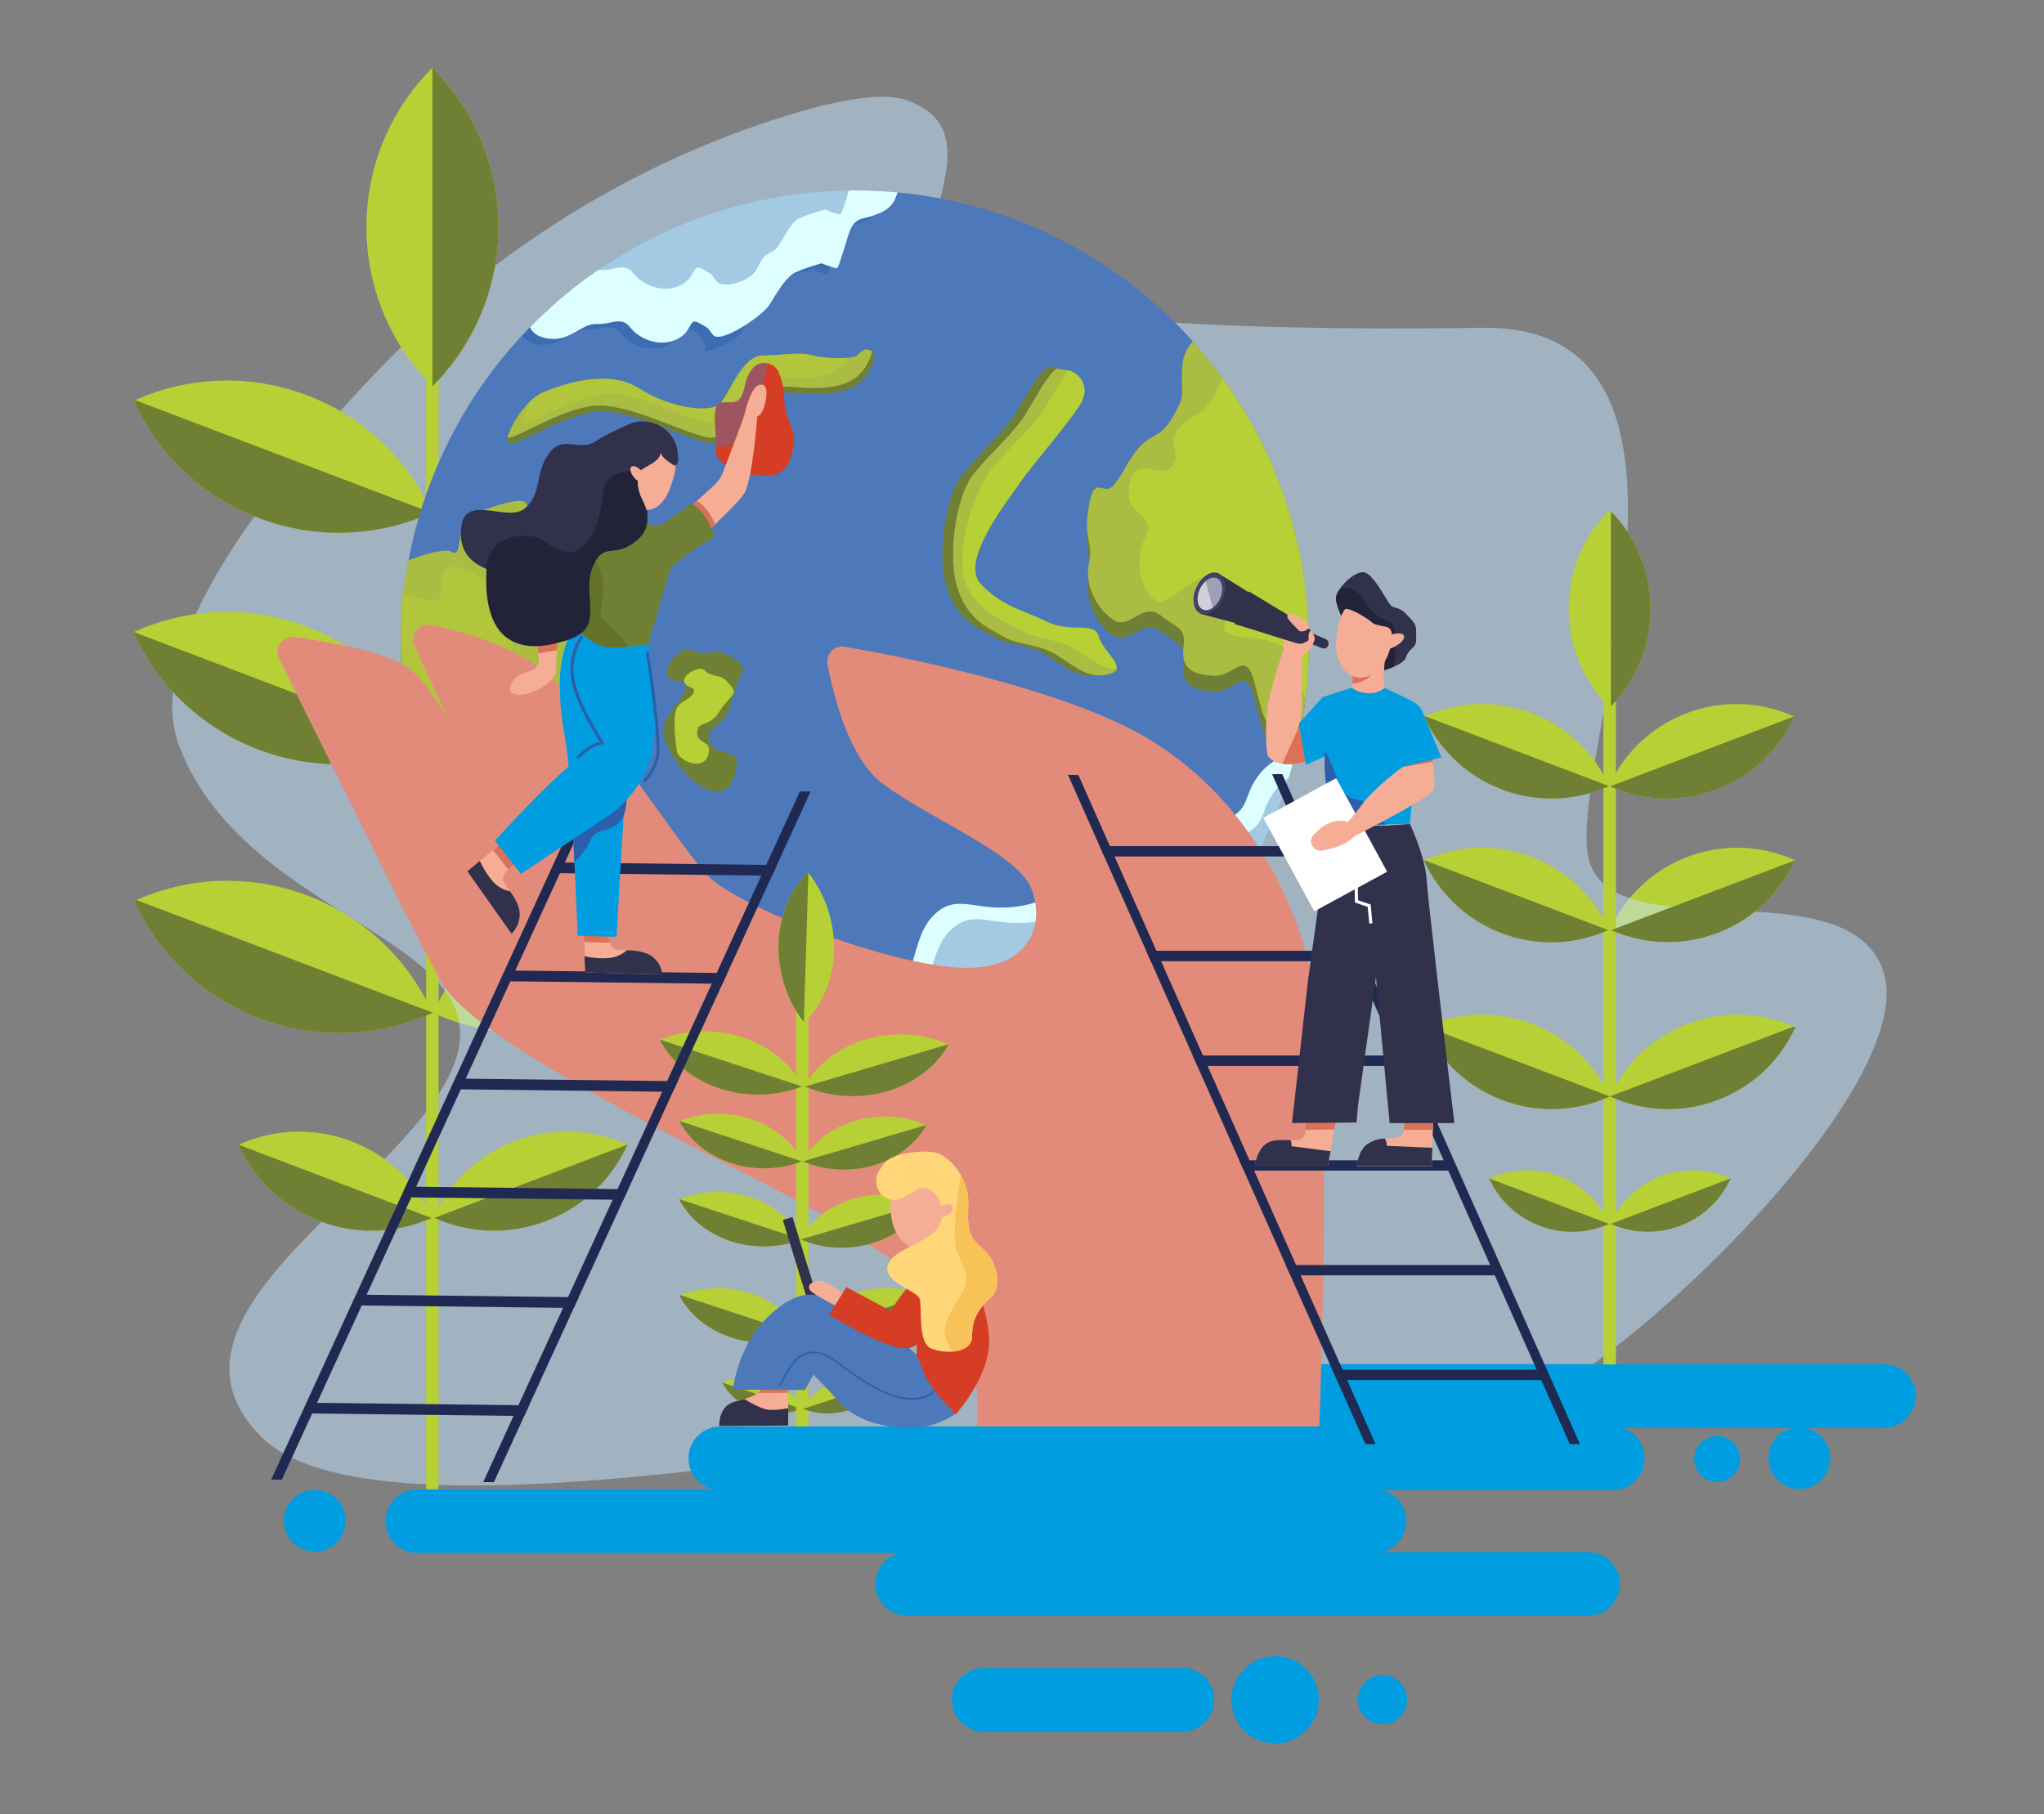 <?xml version="1.0" encoding="UTF-8"?>
<!-- Generator: Adobe Illustrator 25.3.1, SVG Export Plug-In . SVG Version: 6.00 Build 0)  -->
<svg xmlns="http://www.w3.org/2000/svg" xmlns:xlink="http://www.w3.org/1999/xlink" version="1.1" id="ĎŽÓť_1" x="0px" y="0px" viewBox="0 0 2478.3 2200" style="enable-background:new 0 0 2478.3 2200;" xml:space="preserve">
<rect x="0" y="0" width="2478.3" height="2200" fill="#808080" stroke="none"/>
<style type="text/css">
	.st0{fill:#B7D035;}
	.st1{opacity:0.5;}
	.st2{fill:#C2E3FF;}
	.st3{fill:#009EE0;}
	.st4{fill:#6F8034;}
	.st5{fill:#AABC42;}
	.st6{fill:#4D78BA;}
	.st7{fill:#2C5FA9;}
	.st8{fill:#DEFFFF;}
	.st9{opacity:0.2;}
	.st10{fill:#FFFFFF;}
	.st11{opacity:0.4;}
	.st12{fill:#E28B7A;}
	.st13{fill:#F5AD96;}
	.st14{fill:#32314C;}
	.st15{fill:#DA7158;}
	.st16{fill:#D53D25;}
	.st17{fill:#FFD678;}
	.st18{fill:#F7C257;}
	.st19{fill:#202952;}
	.st20{fill:none;stroke:#2C5FA9;stroke-width:1.935;stroke-miterlimit:10;}
	.st21{fill:#222238;}
	.st22{fill:#40406B;}
	.st23{fill:#647228;}
</style>
<g>
	<g>
	</g>
</g>
<g>
	<g>
		<g>
			<g>
				<g>
					<path class="st0" d="M887.1,1092.7c-45.8,100.6-145,160.1-248.8,160.1c-37.8,0-76.3-7.9-113-24.6c0.1-0.1,0.1-0.3,0.2-0.4       c62.2-136,222.1-196.6,358.6-136.3C885.2,1091.8,886.1,1092.2,887.1,1092.7z"></path>
				</g>
			</g>
		</g>
		<g>
			<g>
				<g>
					<path class="st0" d="M887.1,1092.7c-45.8,100.6-145,160.1-248.8,160.1c-37.8,0-76.3-7.9-113-24.6c0.1-0.1,0.1-0.3,0.2-0.4       l358.6-136.3C885.2,1091.8,886.1,1092.2,887.1,1092.7z"></path>
				</g>
			</g>
		</g>
	</g>
	<g>
		<g>
			<g>
				<path class="st0" d="M2176.5,1043.2L2176.5,1043.2c-28.4,62.5-90,99.4-154.4,99.4c-23,0-46.3-4.7-68.6-14.6h0      c-0.5-0.2-1-0.5-1.5-0.7c9.5-20.8,22.6-38.8,38.4-53.5c32.5-30.5,76-47,120.5-45.8h0C2132.8,1028.6,2155.1,1033.5,2176.5,1043.2      z"></path>
			</g>
		</g>
	</g>
	<g class="st1">
		<g>
			<g>
				<g>
					<path class="st2" d="M917.9,152c-172,59.5-326.9,159.9-453.4,290.8C326.3,585.7,171.1,781.9,217.1,904.1       c79.3,210.3,387.9,233.3,334.8,382.8c-53.1,149.5-385.8,305.3-234.8,455.8c151.1,150.6,922.3-38.4,1072.6-20.9       c150.4,17.5,324.1,57.2,476.5-25.5c152.3-82.8,460.6-390.6,417.2-518.9c-43.4-128.3-328.2-22-357.1-135.7       c-28.9-113.6,192.4-648.9-129.2-644.2c-321.6,4.7-663.6-10.5-668.4-80.2c-4.9-69.7,64.3-162.1-29.1-195.7       C1064.6,109,993.3,125.9,917.9,152z"></path>
				</g>
			</g>
		</g>
	</g>
	<g>
		<g>
			<g>
				<path class="st3" d="M2284.4,1731.4h-700c-21.3,0-38.6-17.3-38.6-38.6v0c0-21.3,17.3-38.6,38.6-38.6h700      c21.3,0,38.6,17.3,38.6,38.6v0C2323,1714.2,2305.7,1731.4,2284.4,1731.4z"></path>
			</g>
		</g>
	</g>
	<g>
		<g>
			<g>
				<rect x="1944.1" y="638" class="st0" width="15.1" height="1016.5"></rect>
			</g>
		</g>
	</g>
	<g>
		<g>
			<g>
				<path class="st0" d="M2001.3,738.2c0,42.7-16,85.4-48.1,118.3c-0.5,0.5-1,1.1-1.6,1.6c-66.2-66.2-66.2-173.6,0-239.8      c0.5,0.5,1.1,1.1,1.6,1.6C1985.2,652.8,2001.3,695.5,2001.3,738.2z"></path>
			</g>
		</g>
	</g>
	<g>
		<g>
			<g>
				<path class="st0" d="M2175.5,869c-28.4,62.5-90,99.4-154.4,99.4c-23.1,0-46.6-4.8-69-14.8c-0.4-0.2-0.7-0.3-1.1-0.5      c38.7-85.1,139-122.7,224.1-84.3C2175.2,868.9,2175.4,869,2175.5,869z"></path>
			</g>
		</g>
	</g>
	<g>
		<g>
			<g>
				<path class="st0" d="M2176.8,1245.6c-28.4,62.5-90,99.4-154.4,99.4c-23.5,0-47.4-4.9-70.1-15.3c0-0.1,0.1-0.2,0.1-0.3      c38.6-84.4,137.9-122,222.6-84.6C2175.6,1245.1,2176.2,1245.3,2176.8,1245.6z"></path>
			</g>
		</g>
	</g>
	<g>
		<g>
			<g>
				<path class="st0" d="M2098.4,1429.1c-18.5,40.6-58.5,64.6-100.4,64.6c-15,0-30.3-3.1-44.9-9.6c-0.3-0.1-0.5-0.2-0.8-0.3      c4.4-9.6,9.9-18.2,16.4-25.8c24.4-28.7,62-42.9,99.3-37.7c10.2,1.4,20.3,4.3,30.2,8.8h0      C2098.2,1429,2098.3,1429.1,2098.4,1429.1z"></path>
			</g>
		</g>
	</g>
	<g>
		<g>
			<g>
				<path class="st0" d="M1951,1127.4c-0.4,0.2-0.8,0.3-1.1,0.5c-22.4,10-45.9,14.8-69,14.8c-64.4,0-126-36.9-154.4-99.4      c0.1-0.1,0.3-0.1,0.4-0.2c21.5-9.7,44-14.6,66.2-15.1c43.9-0.9,86.8,15.3,119,45.2C1928.1,1088.1,1941.5,1106.3,1951,1127.4z"></path>
			</g>
		</g>
	</g>
	<g>
		<g>
			<g>
				<path class="st0" d="M1951.7,1329.7c-22.8,10.4-46.6,15.3-70.1,15.3c-64.4,0-126-36.9-154.4-99.4c0.6-0.3,1.2-0.5,1.7-0.8      c84.8-37.5,184.1,0.2,222.7,84.7C1951.6,1329.6,1951.7,1329.6,1951.7,1329.7z"></path>
			</g>
		</g>
	</g>
	<g>
		<g>
			<g>
				<path class="st0" d="M1951.7,1483.8c-0.3,0.1-0.6,0.3-0.8,0.4c-14.6,6.5-29.8,9.6-44.8,9.6c-41.9,0-81.9-24-100.4-64.6      c0.1,0,0.1-0.1,0.2-0.1h0c9.8-4.5,20-7.4,30.1-8.8c37.3-5.3,75,9,99.4,37.8C1941.8,1465.7,1947.4,1474.3,1951.7,1483.8z"></path>
			</g>
		</g>
	</g>
	<g>
		<g>
			<g>
				<path class="st0" d="M1951.3,953.1c-0.1,0.1-0.3,0.1-0.4,0.2c-22.7,10.2-46.4,15.1-69.7,15.1c-64.4,0-126-36.9-154.4-99.4      c0.4-0.2,0.7-0.3,1.1-0.5C1812.9,830.6,1912.7,868.3,1951.3,953.1z"></path>
			</g>
		</g>
	</g>
	<g>
		<g>
			<g>
				<path class="st4" d="M2175.5,869c-28.4,62.5-90,99.4-154.4,99.4c-23.1,0-46.6-4.8-69-14.8l223-84.8      C2175.2,868.9,2175.4,869,2175.5,869z"></path>
			</g>
		</g>
	</g>
	<g>
		<g>
			<g>
				<path class="st4" d="M2176.8,1245.6c-28.4,62.5-90,99.4-154.4,99.4c-23.5,0-47.4-4.9-70.1-15.3c0-0.1,0.1-0.2,0.1-0.3      l222.6-84.6C2175.6,1245.1,2176.2,1245.3,2176.8,1245.6z"></path>
			</g>
		</g>
	</g>
	<g>
		<g>
			<g>
				<path class="st4" d="M2098.4,1429.1c-18.5,40.6-58.5,64.6-100.4,64.6c-15,0-30.3-3.1-44.9-9.6l145.1-55.1h0      C2098.2,1429,2098.3,1429.1,2098.4,1429.1z"></path>
			</g>
		</g>
	</g>
	<g>
		<g>
			<g>
				<path class="st4" d="M1950.9,953.3c-22.7,10.2-46.4,15.1-69.7,15.1c-64.4,0-126-36.9-154.4-99.4c0.4-0.2,0.7-0.3,1.1-0.5      L1950.9,953.3z"></path>
			</g>
		</g>
	</g>
	<g>
		<g>
			<g>
				<path class="st4" d="M1949.9,1127.9c-22.4,10-45.9,14.8-69,14.8c-64.4,0-126-36.9-154.4-99.4c0.1-0.1,0.3-0.1,0.4-0.2      L1949.9,1127.9z"></path>
			</g>
		</g>
	</g>
	<g>
		<g>
			<g>
				<path class="st4" d="M1951.7,1329.7c-22.8,10.4-46.6,15.3-70.1,15.3c-64.4,0-126-36.9-154.4-99.4c0.6-0.3,1.2-0.5,1.7-0.8      l222.7,84.7C1951.6,1329.6,1951.7,1329.6,1951.7,1329.7z"></path>
			</g>
		</g>
	</g>
	<g>
		<g>
			<g>
				<path class="st4" d="M1950.9,1484.2c-14.6,6.5-29.8,9.6-44.8,9.6c-41.9,0-81.9-24-100.4-64.6c0.1,0,0.1-0.1,0.2-0.1h0      L1950.9,1484.2z"></path>
			</g>
		</g>
	</g>
	<g>
		<g>
			<g>
				<rect x="516.7" y="111.8" class="st0" width="15.1" height="1695.2"></rect>
			</g>
		</g>
	</g>
	<g>
		<g>
			<g>
				<path class="st0" d="M604.3,275.3c0,69.9-26.7,139.8-80,193.1c-106.7-106.7-106.7-279.6,0-386.3      C577.6,135.5,604.3,205.4,604.3,275.3z"></path>
			</g>
		</g>
	</g>
	<g>
		<g>
			<g>
				<path class="st5" d="M885,486c-45.8,100.6-145,160.1-248.8,160.1c-37.2,0-75-7.7-111.2-23.8c-0.6-0.3-1.2-0.5-1.8-0.8      c62.4-137.1,223.9-197.7,361-135.8C884.5,485.8,884.8,485.9,885,486z"></path>
			</g>
		</g>
	</g>
	<g>
		<g>
			<g>
				<path class="st5" d="M886.6,766.7L886.6,766.7c-45.8,100.6-145,160.1-248.8,160.1c-37,0-74.5-7.5-110.5-23.5h0      c-0.8-0.4-1.6-0.7-2.5-1.1c15.3-33.5,36.5-62.5,61.8-86.2c52.4-49.1,122.4-75.6,194-73.8h0C816.2,743.1,852.2,751,886.6,766.7z"></path>
			</g>
		</g>
	</g>
	<g>
		<g>
			<g>
				<path class="st0" d="M760.7,1388.3c-29.8,65.4-94.3,104.1-161.8,104.1c-24.2,0-48.8-5-72.3-15.5c-0.4-0.2-0.8-0.4-1.2-0.6      c7-15.4,16-29.3,26.4-41.6c39.3-46.2,99.9-69.2,159.9-60.8c16.4,2.3,32.8,6.9,48.6,14.1h0      C760.5,1388.2,760.6,1388.2,760.7,1388.3z"></path>
			</g>
		</g>
	</g>
	<g>
		<g>
			<g>
				<path class="st0" d="M523.4,902.2c-0.6,0.3-1.2,0.6-1.8,0.8c-36.1,16.1-73.9,23.8-111.1,23.8c-103.8,0-203-59.5-248.8-160.1      c0.2-0.1,0.4-0.2,0.6-0.3c34.6-15.7,70.8-23.5,106.6-24.3c70.8-1.5,139.8,24.7,191.8,72.9C486.4,838.9,507.9,868.2,523.4,902.2z      "></path>
			</g>
		</g>
	</g>
	<g>
		<g>
			<g>
				<path class="st0" d="M524.4,1476.4c-0.4,0.2-0.9,0.4-1.3,0.6c-23.5,10.5-48,15.4-72.2,15.4c-67.5,0-132-38.7-161.8-104.1      c0.1,0,0.2-0.1,0.3-0.1h0c15.8-7.2,32.2-11.8,48.5-14.2c60.1-8.5,120.9,14.6,160.2,60.9C508.5,1447.2,517.4,1461.1,524.4,1476.4      z"></path>
			</g>
		</g>
	</g>
	<g>
		<g>
			<g>
				<path class="st0" d="M523.8,621.5c-0.2,0.1-0.4,0.2-0.7,0.3c-36.5,16.5-74.7,24.3-112.3,24.3c-103.8,0-203-59.5-248.8-160.1      c0.6-0.3,1.2-0.5,1.8-0.8C300.8,424.1,461.6,484.8,523.8,621.5z"></path>
			</g>
		</g>
	</g>
	<g>
		<g>
			<g>
				<path class="st5" d="M885,486c-45.8,100.6-145,160.1-248.8,160.1c-37.2,0-75-7.7-111.2-23.8l359.3-136.6      C884.5,485.8,884.8,485.9,885,486z"></path>
			</g>
		</g>
	</g>
	<g>
		<g>
			<g>
				<path class="st5" d="M886.6,766.7c-45.8,100.6-145,160-248.8,160c-37,0-74.5-7.5-110.5-23.5L886.6,766.7z"></path>
			</g>
		</g>
	</g>
	<g>
		<g>
			<g>
				<path class="st4" d="M760.7,1388.3c-29.8,65.4-94.3,104.1-161.8,104.1c-24.2,0-48.8-5-72.3-15.5l233.7-88.8h0      C760.5,1388.2,760.6,1388.2,760.7,1388.3z"></path>
			</g>
		</g>
	</g>
	<g>
		<g>
			<g>
				<path class="st4" d="M523.1,621.8c-36.5,16.5-74.7,24.3-112.3,24.3c-103.8,0-203-59.5-248.8-160.1c0.6-0.3,1.2-0.5,1.8-0.8      L523.1,621.8z"></path>
			</g>
		</g>
	</g>
	<g>
		<g>
			<g>
				<path class="st4" d="M521.5,903c-36.1,16.1-73.9,23.8-111.1,23.8c-103.8,0-203-59.5-248.8-160.1c0.2-0.1,0.4-0.2,0.6-0.3      L521.5,903z"></path>
			</g>
		</g>
	</g>
	<g>
		<g>
			<g>
				<path class="st4" d="M523.1,1477c-23.5,10.5-48,15.4-72.2,15.4c-67.5,0-132-38.7-161.8-104.1c0.1,0,0.2-0.1,0.3-0.1h0      L523.1,1477z"></path>
			</g>
		</g>
	</g>
	<g>
		<g>
			<g>
				<path class="st4" d="M604.3,275.3c0,69.9-26.7,139.8-80,193.1V82.2C577.6,135.5,604.3,205.4,604.3,275.3z"></path>
			</g>
		</g>
	</g>
	<g>
		<g>
			<g>
				<path class="st4" d="M2001.3,738.2c0,42.7-16,85.4-48.1,118.3V620C1985.2,652.8,2001.3,695.5,2001.3,738.2z"></path>
			</g>
		</g>
	</g>
	<g>
		<g>
			<g>
				<path class="st6" d="M1586.8,781.2c0,3.1,0,6.3-0.1,9.4c-0.5,30.3-3.5,60.1-8.7,89c-1.2,6.8-2.6,13.6-4.1,20.3      c-0.9,4-1.8,8-2.8,12c-58.7,240.9-275.8,419.7-534.7,419.7c-13.2,0-26.3-0.5-39.3-1.4c-59.4-4.2-116.2-17.8-168.9-39.4      c-4.2-1.7-8.3-3.5-12.5-5.3c-109.6-48-200.6-130.8-259-234.3c-45-79.8-70.7-171.9-70.7-270c0-20.7,1.1-41.2,3.4-61.3      c0.7-6.4,1.5-12.7,2.4-19c1.1-7.2,2.3-14.4,3.6-21.5c19.5-104,68.2-197.8,137.3-272.3c3.2-3.5,6.5-6.9,9.8-10.3      c30.9-31.7,65.6-59.6,103.4-83.1c84.3-52.5,183.8-82.8,290.4-82.8c17.5,0,34.8,0.8,51.9,2.4c141.9,13.3,268.2,80.4,358.2,180.8      C1533.7,511.5,1586.8,640.2,1586.8,781.2z"></path>
			</g>
		</g>
	</g>
	<g class="st1">
		<g>
			<g>
				<g>
					<path class="st7" d="M1076.6,240.4c-0.9,2.4-1.8,4.9-2.9,7.6c-4.9,12.7-19.6,19.6-37.3,23.5c-17.7,3.9-17.7,16.7-25.5,40.2       c-7.8,23.5-5.9,21.6-12.7,19.6c-6.9-2-13.7-4.9-13.7-4.9s-18.6,4.9-31.7,11c-13,6.1-21.3,35-32.1,40       c-10.8,4.9-13.7,10.8-19.6,22.6c-5.9,11.8-21.1,18.2-39,24.3c-17.9,6.1,0,0-9.1-10.9c-9.1-10.8-2.9-6.6-16.7-14.4       c-13.7-7.8-6.9,8.8-26.5,19.1c-19.6,10.3-45.1,1.5-56.9-13.5c-11.8-15-22.6-3.7-41.2-4.6c-18.6-1-31.4,21.6-58.8,17.7       c-10.7-1.5-16.8-5.9-20.2-10.6c3.2-3.5,6.5-6.9,9.8-10.3c30.9-31.7,65.6-59.6,103.4-83.1c81.7-48.1,177-75.6,278.7-75.6h1.4       C1043.1,238,1060,238.9,1076.6,240.4z"></path>
				</g>
			</g>
		</g>
	</g>
	<g>
		<g>
			<g>
				<path class="st8" d="M1088.3,233.3c-0.9,2.4-1.8,4.9-2.9,7.6c-4.9,12.7-19.6,19.6-37.3,23.5c-17.7,3.9-17.7,16.7-25.5,40.2      c-7.8,23.5-5.9,21.6-12.7,19.6c-6.9-2-13.7-4.9-13.7-4.9s-18.6,4.9-31.7,11c-13,6.1-25.4,30.2-32.1,40      c-9.5,13.8-58.6,46.8-67.7,36c-9.1-10.8-2.9-6.6-16.7-14.4c-13.7-7.8-6.9,8.8-26.5,19.1c-19.6,10.3-45.1,1.5-56.9-13.5      c-11.8-15-22.6-3.7-41.2-4.6c-18.6-1-31.4,21.6-58.8,17.7c-13.1-1.9-19.2-7.9-22.1-13.8c8.1-8.3,16.5-16.3,25.1-24.1      c97.6-88.1,226.9-141.8,368.8-141.8h1.4C1054.9,230.9,1071.7,231.7,1088.3,233.3z"></path>
			</g>
		</g>
	</g>
	<g class="st9">
		<g>
			<g>
				<path class="st10" d="M803,377.5c-4.2,0-8.4-0.6-12.7-1.7c-10.3-2.8-19.7-8.7-25.6-16.3c-7.7-9.7-15-8.2-24.2-6.4      c-4.9,1-10.4,2.1-16.8,1.8c-8-0.4-15.1,3.6-22.6,7.9c-9.1,5.2-19.3,11.1-33.4,10l-0.4,0l0.3-0.3c17.9-16.2,37.1-31.3,57-45.1      c89.9-61.9,195.3-95.4,304.7-96.7l0.5,0c2.2,0,4.4,0,6.6,0h1.9l-0.4,0.3c-5.8,4.7-8.1,12.5-11.3,23.4c-1.1,3.6-2.3,7.7-3.7,12.1      c-1.2,3.5-2.2,6.5-2.9,9c-4,12.4-4.1,12.7-8.4,11.3c-0.5-0.2-1-0.3-1.7-0.5c-6.4-1.8-13-4.6-13.7-4.9c-1.2,0.3-19.1,5.1-31.6,11      c-6.8,3.2-12.2,12.5-17.5,21.5c-4.8,8.3-9.4,16.1-14.6,18.4c-10.7,4.9-13.7,10.8-19.5,22.5c-3.8,7.6-19.3,15.9-32.5,17.4      c-5.2,0.6-12.2,0.4-15.9-4c-2.5-3-3.9-4.9-4.8-6.1c-2-2.7-2-2.7-7.5-5.8c-1.2-0.7-2.6-1.4-4.3-2.4c-3-1.7-5.1-2.3-6.7-1.9      c-1.9,0.5-3,2.6-4.5,5.4c-2.5,4.5-5.8,10.7-15.1,15.6C816.1,376,809.7,377.5,803,377.5z M750.4,351.3c5.1,0,9.8,1.8,14.6,7.9      c11.6,14.7,37.1,23.7,56.6,13.4c9.2-4.8,12.5-10.9,14.9-15.4c1.6-2.9,2.7-5,4.8-5.6c1.7-0.5,3.8,0.1,7,1.9      c1.7,1,3.1,1.8,4.3,2.4c5.6,3.2,5.6,3.2,7.7,5.9c0.9,1.2,2.3,3.1,4.8,6.1c3.6,4.3,10.4,4.5,15.5,3.9      c13.1-1.5,28.5-9.8,32.2-17.2c5.9-11.8,8.9-17.7,19.7-22.7c5.1-2.3,9.6-10.1,14.4-18.3c5.3-9.1,10.8-18.4,17.6-21.7      c12.9-6.1,31.5-11,31.7-11l0.1,0l0.1,0c0.1,0,6.9,2.9,13.7,4.9c0.6,0.2,1.2,0.4,1.7,0.5c3.9,1.3,3.9,1.3,7.9-11      c0.8-2.4,1.8-5.4,2.9-9c1.5-4.4,2.7-8.5,3.7-12.1c3.2-10.7,5.5-18.4,11.1-23.2h-0.9c-2.2,0-4.5,0-6.6,0l-0.5,0      c-109.4,1.4-214.7,34.8-304.5,96.7c-19.8,13.6-38.9,28.7-56.7,44.7c13.7,1,23.8-4.9,32.7-10c7.5-4.3,14.6-8.4,22.8-8      c6.4,0.3,11.9-0.8,16.7-1.8C744,352,747.2,351.3,750.4,351.3z"></path>
			</g>
		</g>
	</g>
	<g class="st11">
		<g>
			<g>
				<g>
					<path class="st6" d="M1029.4,230.9c-0.8,2.6-1.7,5.4-2.7,8.4c-7.8,23.5-5.9,21.6-12.8,19.6c-6.9-2-13.7-4.9-13.7-4.9       s-18.6,4.9-31.7,11c-13,6.1-21.3,35.1-32.1,40c-10.8,4.9-13.7,10.8-19.6,22.5c-5.9,11.8-39,24.3-48,13.4       c-9.1-10.9-3-6.6-16.7-14.4c-13.7-7.8-6.9,8.8-26.5,19.1c-19.6,10.3-45.1,1.5-56.9-13.5c-11.8-15-22.6-3.7-41.2-4.7       c-1,0-2,0-2.9,0C811.5,267.8,916.3,232.3,1029.4,230.9z"></path>
				</g>
			</g>
		</g>
	</g>
	<g>
		<g>
			<g>
				<path class="st4" d="M1059.9,436c-4.5,14.6-14.6,31.9-37,37.8c-41.2,10.8-72.5-4.9-93.1,6.9s-39.5,62.8-69.3,56.9      c-29.8-5.9-88.6-37.9-129.8-38.5c-41.2-0.7-102,41.4-112.8,39c-2.3-0.5-3-3.2-2.3-7.2c1.9-11.3,14.4-33,29.3-46.1      c4.3-3.8,8.7-6.9,13.2-8.8c1.3-0.5,2.7-1.1,4.1-1.7c26.9-10.9,78.1-25.7,112.6-3.3c36.3,23.5,87.3,31.5,99,17.7      c11.8-13.9,26.5-57.3,51-57.5c24.5-0.3,46.1-4.6,58.8-0.5c9.1,2.9,31.2,4.6,44.9,3.2c2.8-0.3,5.2-0.7,7.1-1.2      c1.9-0.5,3.2-1.2,3.9-2c1.2-1.4,3.2-3.1,5.6-4.9c4.1-3,9-2.2,12.1,0.6C1059.8,428.5,1061.1,432.1,1059.9,436z"></path>
			</g>
		</g>
	</g>
	<g>
		<g>
			<g>
				<path class="st5" d="M1057.2,426.2c0,0.8-0.2,1.6-0.4,2.5c-4.5,14.6-14.6,31.9-37,37.8c-41.2,10.8-72.5-4.9-93.1,6.9      c-20.6,11.8-39.5,62.8-69.3,56.9c-29.8-5.9-88.6-37.9-129.8-38.5c-40.3-0.7-99.3,39.6-112,39.1c1.9-11.3,14.4-33,29.3-46.1      c4.3-3.8,8.7-6.9,13.2-8.8c1.3-0.5,2.7-1.1,4.1-1.7c26.9-10.9,78.1-25.7,112.6-3.3c36.3,23.5,87.3,31.5,99,17.7      c11.8-13.9,26.5-57.3,51-57.5c24.5-0.3,46.1-4.6,58.8-0.5c9.1,2.9,31.2,4.6,44.9,3.2c2.8-0.3,5.2-0.7,7.1-1.2      c1.9-0.5,3.2-1.2,3.9-2c1.2-1.4,3.2-3.1,5.6-4.9C1049.3,422.5,1054.1,423.4,1057.2,426.2z"></path>
			</g>
		</g>
	</g>
	<g>
		<g>
			<g>
				<path class="st4" d="M828.2,1290.8c-4.2-1.7-8.3-3.5-12.5-5.3c-194.1-85.1-329.6-278.9-329.6-504.3c0-27.3,2-54.1,5.8-80.3      c0.2-1.3,0.5-2.5,0.7-3.7c19.7-7.4,44.6-15.1,52.6-10c13.7,8.8,4.9-39.2,24.5-46.1c19.6-6.9,60.8-22.6,65.7-12.7      c4.9,9.8,7.8,39.2,22.6,42.2c14.7,2.9,64.7,1,79.4,15.7c14.7,14.7,35.3,36.2,29.4,48c-5.9,11.8-53.9,16.8-62.8,37.3      c-8.8,20.6-19.6,24.5-11.8,51c7.8,26.5,15.7,75.5,5.9,84.3c-9.8,8.8,50,2,62.8,45.1c12.7,43.1,38.2,60.1,49,71.7      c10.8,11.6,9.8,59.7,0,76.3c-9.8,16.7-5.2,51,7.7,61.8c12.9,10.8,83.5-14.5,105.6,16.4C936.1,1196.3,878.5,1249.5,828.2,1290.8z      "></path>
			</g>
		</g>
	</g>
	<g>
		<g>
			<g>
				<path class="st5" d="M815.8,1285.5c-118.3-51.9-214.9-144.2-272.3-259.4c-36.7-73.8-57.4-156.9-57.4-244.9      c0-18.9-0.3-37.4,1.5-55.8c1.6-15.5,5-30.9,7.8-46c19.7-7.4,44.6-15.1,52.6-10c13.7,8.8,4.9-39.2,24.5-46.1      c19.6-6.9,60.8-22.6,65.7-12.7c4.9,9.8,7.8,39.2,22.6,42.2c14.7,2.9,64.7,1,79.4,15.7c14.7,14.7,35.3,36.2,29.4,48      c-5.9,11.8-53.9,16.8-62.8,37.3c-8.8,20.6-19.6,24.5-11.8,51c7.8,26.5,15.7,75.5,5.9,84.3c-9.8,8.8,50,2,62.8,45.1      c12.7,43.1,38.2,60.1,49,71.7c10.8,11.6,9.8,59.7,0,76.3c-9.8,16.7-5.2,51,7.7,61.8c12.9,10.8,83.5-14.5,105.6,16.4      C940.3,1180.4,868.7,1243.2,815.8,1285.5z"></path>
			</g>
		</g>
	</g>
	<g class="st1">
		<g>
			<g>
				<path class="st0" d="M697.3,1149.1c-14.6-6.4-28.7-13.7-42.2-21.8c-34.8-20.8-70.1-46.1-98.3-76.1c-45-79.8-70.7-171.9-70.7-270      c0-20.7,1.1-41.2,3.4-61.3c10.2-1.6,28.1,12.2,41.1,7.6c13.6-4.7-14.7-60.2,43-32.6c22.6,10.8,16.7,26.5,71.5,27.3      c14.4,0.2,24.4,25.1,20.3,33.2c-4.1,8.2-37.3,11.6-43.4,25.8c-6.1,14.2-13.6,16.9-8.1,35.2c5.4,18.3,10.9,52.2,4.1,58.4      c-6.8,6.1,34.6,1.3,43.4,31.2c8.8,29.8,26.5,41.6,33.9,49.6c7.5,8,6.8,41.3,0,52.8c-6.8,11.5-3.6,35.3,5.3,42.7      c8.9,7.5,57.8-10,73,11.4C783.4,1076.4,733.9,1119.8,697.3,1149.1z"></path>
			</g>
		</g>
	</g>
	<g>
		<g>
			<g>
				<path class="st4" d="M881.3,793.9c-5.1-2.8-10.9-3.8-16.6-3c-8.1,1.1-20.7,1.9-26.8-2.5c-9.6-6.9-36.4,20.4-28.1,31.6      c8.3,11.2,25-0.8,21.5,15.5s-27.1,27.4-26.2,52.9c1.2,34.4,73.6,113.1,87.6,44.4c6.1-30-25.7-12.1-31.9-33.8      c-6.2-21.6,17.5-13,26-47.5c8.5-34.5,21.8-40.4,7.6-49.7C889.1,798.4,884.7,795.8,881.3,793.9z"></path>
			</g>
		</g>
	</g>
	<g>
		<g>
			<g>
				<path class="st4" d="M1353.2,812.4c-0.1,0.1-0.1,0.3-0.2,0.4c-1.7,2.6-5.9,4.6-13.8,5.7c-2.4,0.3-4.6,0.6-6.8,0.8      c-29.1,2.3-40.3-10.1-63-24.3c-24.3-15.2-47.1-12-65.1-22.7c-18-10.6-41.6-18.6-55.3-55.8c-13.7-37.2-4.4-114.5,19.4-143      c23.8-28.5,46.3-47,61-69.6c14.7-22.6,34.6-66.1,49-58.8c1.1,0.6,2.2,1,3.3,1.4c0.7,0.3,1.5,0.5,2.2,0.7c2.2,0.6,4.2,0.9,6,1.1      c1.8,0.1,3.6,0.4,5.4,0.8c12.9,3.4,21.9,15.8,19.1,29.4c-0.9,4.2-2.6,8.6-5.6,13.2c-16.7,25.8-55.9,70-73.5,95.5      c-17.7,25.5-71.6,94-46.1,121.1c25.5,27,49.5,31,80.2,45.7c30.6,14.7,57.4-1.8,63,18.5C1336.6,787.7,1358.1,803.5,1353.2,812.4z      "></path>
			</g>
		</g>
	</g>
	<g>
		<g>
			<g>
				<path class="st5" d="M1353.2,812.4c-0.1,0.1-0.1,0.3-0.2,0.4c-1.7,2.6-5.9,4.6-13.8,5.7c-2.4,0.3-4.6,0.6-6.8,0.8      c-20.1-1.8-31.1-12.5-50-24.3c-24.3-15.2-47.1-12-65.1-22.7c-18-10.6-41.6-18.6-55.3-55.8c-13.7-37.2-4.4-114.5,19.4-143      c23.8-28.5,46.3-47,61-69.6c11.6-17.9,26.5-48.8,39.3-57.3c0.7,0.3,1.5,0.5,2.2,0.7c2.2,0.6,4.2,0.9,6,1.1      c1.8,0.1,3.6,0.4,5.4,0.8c12.9,3.4,21.9,15.8,19.1,29.4c-0.9,4.2-2.6,8.6-5.6,13.2c-16.7,25.8-55.9,70-73.5,95.5      c-17.7,25.5-71.6,94-46.1,121.1c25.5,27,49.5,31,80.2,45.7c30.6,14.7,57.4-1.8,63,18.5C1336.6,787.7,1358.1,803.5,1353.2,812.4z      "></path>
			</g>
		</g>
	</g>
	<g>
		<g>
			<g>
				<path class="st0" d="M1353.2,812.4c-18.8-2.4-29.7-12.7-47.9-24.1c-24.3-15.2-47.1-12-65.1-22.7c-18-10.6-55.8-22.3-69.6-59.6      c-13.7-37.2,9.8-110.7,33.6-139.3c23.8-28.5,46.3-47,61.1-69.6c8.9-13.7,19.7-34.9,30-48c12.9,3.4,21.9,15.8,19.1,29.4      c-0.9,4.2-2.6,8.6-5.6,13.2c-16.7,25.8-55.9,70-73.5,95.5c-17.7,25.5-71.6,94-46.1,121.1c25.5,27,49.5,31,80.2,45.7      c30.6,14.7,57.4-1.8,63,18.5C1336.6,787.7,1358.1,803.5,1353.2,812.4z"></path>
			</g>
		</g>
	</g>
	<g>
		<g>
			<g>
				<path class="st8" d="M1571.2,911.9c-2.5,10.5-5.4,20.8-8.5,31c-69.1,225-278.5,388.6-526.2,388.6c-4.9,0-9.7-0.1-14.5-0.2      c-8.3-0.2-16.6-0.6-24.8-1.2l2.1-9.7c0,0,37.2-109.2,76-118c38.9-8.8,27.3-63.2,56.7-92.5c29.4-29.3,52.8-1.5,107.4-11.6      c54.6-10.1,45.6-38.6,88-76.8c42.4-38.2,83.5-9.1,140-22.1c56.5-13,33.8-32.4,63.3-64.7C1542,922.3,1557,915.5,1571.2,911.9z"></path>
			</g>
		</g>
	</g>
	<g class="st11">
		<g>
			<g>
				<g>
					<path class="st6" d="M1562.7,942.9c-69.1,225-278.5,388.6-526.2,388.6c-4.9,0-9.7-0.1-14.5-0.2c9.3-25.1,40.7-102.9,73.2-110.2       c38.9-8.8,27.3-63.2,56.7-92.5c29.4-29.3,52.8-1.5,107.4-11.6c54.6-10.1,45.6-38.6,88-76.8c42.4-38.2,83.5-9.1,140-22.1       c56.5-13,33.8-32.4,63.2-64.7C1554.3,949.3,1558.3,945.9,1562.7,942.9z"></path>
				</g>
			</g>
		</g>
	</g>
	<g>
		<g>
			<g>
				<path class="st4" d="M1586.7,790.6c-0.5,30.3-3.5,60.1-8.7,89c-1.2,6.8-2.6,13.6-4.1,20.3c-3.4,1.1-6.8,2.2-10.3,3.3      c-27.3,8.3-30-6.8-41.8-53.5c-11.8-46.8-23.5-9.2-51.5-11.1c-27.9-1.9-38.2-11.3-35.3-35c2.9-23.6-6.5-21.6-27.7-38.2      c-21.2-16.6-37.1,16.2-55.3,6.5c-18.2-9.6-37.7-40.4-31.8-69c5.9-28.6-7.4-28.8,0-70.4c7.4-41.6,17.7-8.4,31.3-26.5      c13.6-18.1,12.9-23.1,27.8-42.2c14.9-19.1,27.8-11.8,43.9-41.1c16.2-29.3,7.6-23.5,10.3-59.6c1-13.6,6.5-23.3,12.9-30.1      c12.6,14,24.4,28.7,35.5,43.9C1546.2,565.3,1584.7,673.5,1586.7,790.6z"></path>
			</g>
		</g>
	</g>
	<g>
		<g>
			<g>
				<path class="st5" d="M1586.8,781.2c0,22.2-1.3,44-3.9,65.5c-1.3,11.1-2.9,22-4.9,32.8c-4.7,1.6-9.5,3.2-14.4,4.6      c-27.3,8.3-30-6.8-41.8-53.5c-11.8-46.8-23.5-9.2-51.5-11.1c-27.9-1.9-38.2-11.3-35.3-35c2.9-23.6-6.5-21.6-27.7-38.2      c-21.2-16.6-37.1,16.2-55.3,6.5c-18.2-9.6-37.7-40.4-31.8-69s-7.4-28.8,0-70.4c7.4-41.6,17.7-8.4,31.3-26.5      c13.6-18.1,12.9-23.1,27.8-42.2c14.9-19.1,27.8-11.8,43.9-41.1c16.2-29.3,7.6-23.5,10.3-59.6c1-13.6,6.5-23.3,12.9-30.1      c12.6,14,24.4,28.7,35.5,43.9C1547.9,548.8,1586.8,660.4,1586.8,781.2z"></path>
			</g>
		</g>
	</g>
	<g>
		<g>
			<g>
				<path class="st0" d="M1586.8,781.2c0,22.2-1.3,44-3.9,65.5c-3.9-9.1-7.1-22.6-11.8-41c-11.8-46.8-89.7-22.4-86.8-46      c2.9-23.6,8.9-39.7-12.3-56.2c-21.2-16.6-52.5,34.2-70.7,24.6c-18.2-9.6-26.6-49.8-13.1-75.7c16.9-32.5-26.1-22.1-18.7-63.7      c7.4-41.6,37.4-4.9,51-23s-6.8-26.5,8.1-45.7c14.9-19.1,27.8-11.8,43.9-41.1c5.5-10,8.2-16,9.4-20.8      c5.5,7.6,10.8,15.3,15.9,23.1c54.1,82.9,86.4,181.4,88.8,287.2C1586.8,772.6,1586.8,776.9,1586.8,781.2z"></path>
			</g>
		</g>
	</g>
	<g>
		<g>
			<g>
				<path class="st0" d="M1122.4,1570.9c-18.9,36-59.8,57.3-102.6,57.3c-15.6,0-31.5-2.8-46.6-8.8c0-0.1,0.1-0.1,0.1-0.2      c25.6-48.7,91.6-70.4,147.9-48.8C1121.6,1570.6,1122,1570.7,1122.4,1570.9z"></path>
			</g>
		</g>
	</g>
	<g>
		<g>
			<g>
				<path class="st0" d="M1070.3,1676.7c-12.3,23.4-38.9,37.3-66.7,37.3c-10,0-20.1-1.8-29.8-5.5c-0.2-0.1-0.3-0.1-0.5-0.2      c2.9-5.5,6.6-10.5,10.9-14.9c16.2-16.5,41.2-24.8,65.9-21.8c6.8,0.8,13.5,2.5,20,5.1h0      C1070.2,1676.6,1070.2,1676.7,1070.3,1676.7z"></path>
			</g>
		</g>
	</g>
	<g>
		<g>
			<g>
				<path class="st0" d="M972.4,1502.7c-0.3,0.1-0.5,0.2-0.8,0.3c-14.9,5.8-30.5,8.5-45.8,8.5c-42.8,0-83.7-21.3-102.6-57.3      c0.1,0,0.2-0.1,0.3-0.1c14.3-5.6,29.2-8.4,44-8.7c29.2-0.5,57.7,8.8,79.1,26.1C957.2,1480,966.1,1490.5,972.4,1502.7z"></path>
			</g>
		</g>
	</g>
	<g>
		<g>
			<g>
				<path class="st0" d="M972.9,1619.4c-15.1,6-31,8.8-46.6,8.8c-42.8,0-83.7-21.3-102.6-57.3c0.4-0.2,0.8-0.3,1.2-0.4      c56.3-21.6,122.3,0.1,148,48.8C972.8,1619.3,972.8,1619.3,972.9,1619.4z"></path>
			</g>
		</g>
	</g>
	<g>
		<g>
			<g>
				<path class="st0" d="M972.9,1708.2c-0.2,0.1-0.4,0.1-0.5,0.2c-9.7,3.7-19.8,5.5-29.8,5.5c-27.8,0-54.4-13.8-66.7-37.3      c0,0,0.1,0,0.1,0h0c6.5-2.6,13.3-4.2,20-5.1c24.8-3,49.9,5.2,66.1,21.8C966.3,1697.8,970,1702.7,972.9,1708.2z"></path>
			</g>
		</g>
	</g>
	<g>
		<g>
			<g>
				<path class="st4" d="M1122.4,1570.9c-18.9,36-59.8,57.3-102.6,57.3c-15.6,0-31.5-2.8-46.6-8.8c0-0.1,0.1-0.1,0.1-0.2l147.9-48.8      C1121.6,1570.6,1122,1570.7,1122.4,1570.9z"></path>
			</g>
		</g>
	</g>
	<g>
		<g>
			<g>
				<path class="st4" d="M971.7,1503c-14.9,5.8-30.5,8.5-45.8,8.5c-42.8,0-83.7-21.3-102.6-57.3c0.1,0,0.2-0.1,0.3-0.1L971.7,1503z"></path>
			</g>
		</g>
	</g>
	<g>
		<g>
			<g>
				<path class="st4" d="M972.9,1619.4c-15.1,6-31,8.8-46.6,8.8c-42.8,0-83.7-21.3-102.6-57.3c0.4-0.2,0.8-0.3,1.2-0.4l148,48.8      C972.8,1619.3,972.8,1619.3,972.9,1619.4z"></path>
			</g>
		</g>
	</g>
	<g>
		<g>
			<g>
				<path class="st4" d="M972.3,1708.5c-9.7,3.7-19.8,5.5-29.8,5.5c-27.8,0-54.4-13.8-66.7-37.3c0,0,0.1,0,0.1,0h0L972.3,1708.5z"></path>
			</g>
		</g>
	</g>
	<g>
		<g>
			<g>
				<path class="st12" d="M1597.9,1779.6h-420.3c0,0,17.4-68.4,0-136.8c-17.4-68.4-92.9-114.7-168-162.4      C944.5,1439,669.4,1314,568,1227.3c-6.7-5.8-12.7-11.3-17.8-16.7c-6.5-6.8-11.5-13.4-14.9-19.5c-4-7.1-8.8-16.1-14.3-26.6      c-9.1-17.2-20-38.5-32-62.1c0,0-127.5-256.4-150.7-303.8c-6.4-13.1,4.4-28.1,18.9-26.1c38.8,5.4,101.1,16.3,131.5,33.4      c20.7,11.6,40.6,40.9,56.3,69.6l-42.4-92.1c-6.3-13.6,5.6-28.6,20.3-25.5c32.6,6.8,82,20.4,121.8,45.3      c65.1,40.8,177,221.2,213.3,258.5c36.3,37.3,207,104.5,300.4,111.4c93.4,7,109.6-55.5,91.2-97.4c-18.4-41.9-125-83.9-180.2-126      c-39.7-30.3-58.6-104.7-66-144.1c-2.4-12.5,8.5-23.5,21-21.3c64.3,11.1,236.9,44.6,344.6,98.8c134.2,67.6,213.9,210.5,229.1,347      C1614.6,1379.4,1597.9,1779.6,1597.9,1779.6z"></path>
			</g>
		</g>
	</g>
	<g class="st1">
		<g>
			<g>
				<path class="st0" d="M1028.5,433.7c-5.4,9.1-13.9,17.5-27.7,21.1c-37,9.7-65.1-4.4-83.6,6.2c-18.5,10.6-35.4,56.3-62.1,51      c-26.8-5.3-79.6-34-116.5-34.6c-37-0.6-91.5,37.2-101.2,35c-5.2-1.2-1-14.3,7.5-27.8c4.3-3.8,8.7-6.9,13.2-8.8      c1.3-0.5,2.7-1.1,4.1-1.7c26.9-10.9,78.1-25.7,112.6-3.3c36.3,23.5,87.3,31.5,99,17.7c11.8-13.9,26.5-57.3,51-57.5      c24.5-0.3,46.1-4.6,58.8-0.5C992.7,433.4,1014.8,435.1,1028.5,433.7z"></path>
			</g>
		</g>
	</g>
	<g>
		<g>
			<g>
				<path class="st0" d="M880.7,825.6c-2.6-2.8-6.1-4.7-9.9-5.5c-5.4-1-13.6-3.2-16.5-7.3c-4.6-6.4-27.5,5.2-24.6,14.1      c2.9,8.9,16.1,4.8,10.4,14.4c-5.7,9.6-20,8.3-21.7,25.4c-1.7,17.1,0.9,31.6,2.1,43.5c1.3,11.9,31.2,25.6,37.9,6.2      c6.7-19.4-13.8-13.2-13.1-28.3c0.7-15.1,13.9-4.6,26.7-24.7c12.8-20.2,22.5-21.1,15.4-30C884.7,830.1,882.5,827.5,880.7,825.6z"></path>
			</g>
		</g>
	</g>
	<g>
		<g>
			<g>
				<path class="st4" d="M2176.5,1043.2c-28.4,62.4-90,99.3-154.4,99.3c-23,0-46.3-4.7-68.6-14.6L2176.5,1043.2z"></path>
			</g>
		</g>
	</g>
	<g>
		<g>
			<g>
				<path class="st0" d="M524.4,1228.2c-36.7,16.7-75.1,24.6-113,24.6c-103.8,0-203-59.5-248.8-160.1c0.9-0.4,1.9-0.8,2.8-1.3      c136.6-60.3,296.6,0.2,358.8,136.4C524.3,1227.9,524.4,1228.1,524.4,1228.2z"></path>
			</g>
		</g>
	</g>
	<g>
		<g>
			<g>
				<path class="st4" d="M524.4,1228.2c-36.7,16.7-75.1,24.6-113,24.6c-103.8,0-203-59.5-248.8-160.1c0.9-0.4,1.9-0.8,2.8-1.3      l358.8,136.4C524.3,1227.9,524.4,1228.1,524.4,1228.2z"></path>
			</g>
		</g>
	</g>
	<g>
		<g>
			<g>
				<rect x="965.2" y="1219.8" class="st0" width="15.1" height="587.9"></rect>
			</g>
		</g>
	</g>
	<g>
		<g>
			<g>
				<path class="st4" d="M1070.3,1676.7c-12.3,23.4-38.9,37.3-66.7,37.3c-10,0-20.1-1.8-29.8-5.5l96.4-31.8h0      C1070.2,1676.6,1070.2,1676.7,1070.3,1676.7z"></path>
			</g>
		</g>
	</g>
	<g>
		<g>
			<g>
				<path class="st3" d="M1955.4,1807H873.4c-21.3,0-38.6-17.3-38.6-38.6v0c0-21.3,17.3-38.6,38.6-38.6h1082.1      c21.3,0,38.6,17.3,38.6,38.6v0C1994,1789.8,1976.8,1807,1955.4,1807z"></path>
			</g>
		</g>
	</g>
	<g>
		<g>
			<g>
				<path class="st3" d="M1666.6,1883.2H506c-21.3,0-38.6-17.3-38.6-38.6v0c0-21.3,17.3-38.6,38.6-38.6h1160.5      c21.3,0,38.6,17.3,38.6,38.6v0C1705.2,1866,1687.9,1883.2,1666.6,1883.2z"></path>
			</g>
		</g>
	</g>
	<g>
		<g>
			<g>
				<path class="st3" d="M1925.4,1959.4h-825.4c-21.3,0-38.6-17.3-38.6-38.6l0,0c0-21.3,17.3-38.6,38.6-38.6h825.4      c21.3,0,38.6,17.3,38.6,38.6l0,0C1964.1,1942.2,1946.8,1959.4,1925.4,1959.4z"></path>
			</g>
		</g>
	</g>
	<g>
		<g>
			<g>
				<path class="st3" d="M1433.6,2099.9h-240.9c-21.3,0-38.6-17.3-38.6-38.6l0,0c0-21.3,17.3-38.6,38.6-38.6h240.9      c21.3,0,38.6,17.3,38.6,38.6l0,0C1472.2,2082.6,1454.9,2099.9,1433.6,2099.9z"></path>
			</g>
		</g>
	</g>
	<g>
		<g>
			<g>
				<circle class="st3" cx="1546.1" cy="2061.3" r="53"></circle>
			</g>
		</g>
	</g>
	<g>
		<g>
			<g>
				
					<ellipse transform="matrix(0.924 -0.383 0.383 0.924 -661.301 798.037)" class="st3" cx="1675.4" cy="2061.3" rx="29.9" ry="29.9"></ellipse>
			</g>
		</g>
	</g>
	<g>
		<g>
			<g>
				
					<ellipse transform="matrix(0.92 -0.392 0.392 0.92 -691.895 296.524)" class="st3" cx="381.1" cy="1844.6" rx="37.5" ry="37.5"></ellipse>
			</g>
		</g>
	</g>
	<g>
		<g>
			<g>
				
					<ellipse transform="matrix(0.16 -0.987 0.987 0.16 87.135 3639.288)" class="st3" cx="2182.3" cy="1768.4" rx="37.5" ry="37.5"></ellipse>
			</g>
		</g>
	</g>
	<g>
		<g>
			<g>
				
					<ellipse transform="matrix(0.23 -0.973 0.973 0.23 -117.507 3388.396)" class="st3" cx="2082" cy="1768.4" rx="27.9" ry="27.9"></ellipse>
			</g>
		</g>
	</g>
	<g>
		<g>
			<g>
				<path class="st0" d="M972.9,1408c-0.3,0.1-0.5,0.2-0.8,0.3c-14.9,5.8-30.5,8.5-45.8,8.5c-42.8,0-83.7-21.3-102.6-57.3      c0.1,0,0.2-0.1,0.3-0.1c14.3-5.6,29.2-8.4,44-8.7c29.2-0.5,57.7,8.8,79.1,26.1C957.6,1385.3,966.5,1395.8,972.9,1408z"></path>
			</g>
		</g>
	</g>
	<g>
		<g>
			<g>
				<path class="st4" d="M972.1,1408.3c-14.9,5.8-30.5,8.5-45.8,8.5c-42.8,0-83.7-21.3-102.6-57.3c0.1,0,0.2-0.1,0.3-0.1      L972.1,1408.3z"></path>
			</g>
		</g>
	</g>
	<g>
		<g>
			<g>
				<path class="st0" d="M973.3,1317.2c-0.3,0.1-0.6,0.2-0.9,0.3c-17.3,6.7-35.4,9.9-53.3,9.9c-49.7,0-97.3-24.7-119.2-66.6      c0.1,0,0.2-0.1,0.3-0.1c16.6-6.5,34-9.8,51.1-10.1c33.9-0.6,67,10.3,91.9,30.3C955.5,1290.9,965.8,1303,973.3,1317.2z"></path>
			</g>
		</g>
	</g>
	<g>
		<g>
			<g>
				<path class="st4" d="M972.4,1317.5c-17.3,6.7-35.4,9.9-53.3,9.9c-49.7,0-97.3-24.7-119.2-66.6c0.1,0,0.2-0.1,0.3-0.1      L972.4,1317.5z"></path>
			</g>
		</g>
	</g>
	<g>
		<g>
			<g>
				<path class="st0" d="M975.1,1240.2c-0.2-0.3-0.4-0.5-0.6-0.7c-11.4-14.7-19.6-31.2-24.6-48.3c-14.1-47.7-3.9-100.3,30-133.3      c0.1,0.1,0.1,0.2,0.2,0.3c11,14.1,19,29.8,24.2,46.1c10.2,32.3,9.2,67.2-3,96.8C995.3,1215.7,986.6,1229.1,975.1,1240.2z"></path>
			</g>
		</g>
	</g>
	<g>
		<g>
			<g>
				<path class="st4" d="M974.6,1239.4c-11.4-14.7-19.6-31.2-24.6-48.3c-14.1-47.7-3.9-100.3,30-133.3c0.1,0.1,0.1,0.2,0.2,0.3      L974.6,1239.4z"></path>
			</g>
		</g>
	</g>
	<g>
		<g>
			<g>
				<path class="st0" d="M970.2,1502.7c0.3,0.1,0.5,0.2,0.7,0.3c14.7,6.2,30.2,9.5,45.5,10c42.8,1.4,84.3-18.6,104.4-54      c-0.1,0-0.2-0.1-0.3-0.1c-14.1-6.1-28.9-9.3-43.7-10.1c-29.1-1.5-57.9,7-79.9,23.5C986.2,1480.5,977,1490.7,970.2,1502.7z"></path>
			</g>
		</g>
	</g>
	<g>
		<g>
			<g>
				<path class="st4" d="M970.9,1503c14.7,6.2,30.2,9.5,45.5,10c42.8,1.4,84.3-18.6,104.4-54c-0.1,0-0.2-0.1-0.3-0.1L970.9,1503z"></path>
			</g>
		</g>
	</g>
	<g>
		<g>
			<g>
				<path class="st0" d="M972.8,1408c0.3,0.1,0.5,0.2,0.7,0.3c14.7,6.2,30.2,9.5,45.5,10c42.8,1.4,84.3-18.6,104.4-54      c-0.1,0-0.2-0.1-0.3-0.1c-14.1-6.1-28.9-9.3-43.7-10.1c-29.1-1.5-57.9,7-79.9,23.5C988.8,1385.8,979.5,1396,972.8,1408z"></path>
			</g>
		</g>
	</g>
	<g>
		<g>
			<g>
				<path class="st4" d="M973.5,1408.3c14.7,6.2,30.2,9.5,45.5,10c42.8,1.4,84.3-18.6,104.4-54c-0.1,0-0.2-0.1-0.3-0.1L973.5,1408.3      z"></path>
			</g>
		</g>
	</g>
	<g>
		<g>
			<g>
				<path class="st0" d="M975.3,1317.2c0.3,0.1,0.6,0.2,0.9,0.4c17.1,7.3,35.1,11,52.9,11.6c49.7,1.6,98-21.6,121.3-62.8      c-0.1,0-0.2-0.1-0.3-0.1c-16.4-7-33.6-10.9-50.7-11.7c-33.9-1.7-67.3,8.1-92.9,27.4C993.9,1291.5,983.2,1303.3,975.3,1317.2z"></path>
			</g>
		</g>
	</g>
	<g>
		<g>
			<g>
				<path class="st4" d="M976.2,1317.6c17.1,7.3,35.1,11,52.9,11.6c49.7,1.6,98-21.6,121.3-62.8c-0.1,0-0.2-0.1-0.3-0.1      L976.2,1317.6z"></path>
			</g>
		</g>
	</g>
	<g>
		<g>
			<g>
				<g>
					<path class="st13" d="M872.1,1729.3l83.6-0.6c0,0-0.1-8.8-0.1-21l-0.5-71.6l-27.7,0.2c0,0-0.8,12.1,0.2,32.9       c0.5,9.6-3,15.7-8.8,20c-4.3,3.2-10,5.4-16.4,7.4c-3.6,1.1-7.5,2.1-11.5,3.1C870.4,1705.1,872.1,1729.3,872.1,1729.3z"></path>
				</g>
			</g>
		</g>
		<g>
			<g>
				<g>
					<path class="st14" d="M872.1,1729.3l83.6-0.6c0,0-0.1-8.8-0.1-21c-9.1,1.6-20,2.9-26.8,1.3c-7.6-1.8-18.3-7.6-26.4-12.4       c-3.6,1.1-7.5,2.1-11.5,3.1C870.4,1705.1,872.1,1729.3,872.1,1729.3z"></path>
				</g>
			</g>
		</g>
		<g>
			<g>
				<g>
					<path class="st15" d="M918.7,1689.2l36.6-0.3l-0.4-52.8c0,0-28.5,12.3-27.4,33.1C928,1678.8,924.6,1684.9,918.7,1689.2z"></path>
				</g>
			</g>
		</g>
		<g>
			<g>
				<g>
					
						<rect x="964.2" y="1474.8" transform="matrix(0.956 -0.294 0.294 0.956 -406.255 352.976)" class="st14" width="12.3" height="104.6"></rect>
				</g>
			</g>
		</g>
		<g>
			<g>
				<g>
					<path class="st6" d="M1161.8,1712.4c0,0-25.7,19.3-56.6,19.3c-45,0.1-73.7-15.5-87.9-31.8c-14.2-16.3-31.1-33.1-31.1-33.1       l-10.1,18.8l-87.5-0.4c0,0,5.6-58.5,51-96.1c45.5-37.6,66.2-12.3,118.7,12.1c16.2,7.5,56.7,44.9,56.7,44.9L1161.8,1712.4z"></path>
				</g>
			</g>
		</g>
		<g>
			<g>
				<g>
					<path class="st16" d="M1169.3,1528.2c0,0,29.3,53.1,30,97.4c0.7,44.3-40.6,89.5-40.6,89.5l-17-18.4       c-10.7-11.6-19.2-25.2-24.9-39.9l-5.5-14.1l3.6-93.5L1169.3,1528.2z"></path>
				</g>
			</g>
		</g>
		<g>
			<g>
				<g>
					<path class="st13" d="M1026.7,1573.1c0,0-24.9-23.4-36.1-19.8c-11.3,3.6-10.7,6.8-8.7,11.1c2,4.2,36.2,21.7,36.2,21.7       L1026.7,1573.1z"></path>
				</g>
			</g>
		</g>
		<g>
			<g>
				<g>
					<path class="st16" d="M1154.7,1572.7c0,0-27.6,56.8-52,61.9c-24.4,5.1-97.6-40.2-97.6-40.2l21.1-33.6l54.1,29.1       c0,0,5.7-11.7,19.5-27.8c13.7-16.1,22.6-23.5,22.6-23.5L1154.7,1572.7z"></path>
				</g>
			</g>
		</g>
		<g>
			<g>
				<g>
					<path class="st7" d="M1106.3,1697.4c-14.7,0-35.9-5.7-65.4-25.7c-8.3-5.6-14.9-10.4-20.7-14.6c-18.7-13.6-25.7-18.7-43-14.8       c-15.4,3.5-30.7,38.4-30.9,38.8l-1.8-0.8c0.6-1.5,15.8-36.2,32.2-39.9c18.2-4.1,25.4,1.2,44.6,15.2c5.8,4.2,12.3,9,20.6,14.6       c66.5,44.9,90.2,15.9,90.4,15.6l1.5,1.2C1133.3,1687.6,1125.4,1697.4,1106.3,1697.4z"></path>
				</g>
			</g>
		</g>
		<g>
			<g>
				<g>
					<path class="st13" d="M1080.8,1476c3.2,23.8,19.4,41,38.7,38.4c19.2-2.6,32.2-24,29-47.8l-5-1.9c0,0-5-26-21.8-25.9       c-16.8,0.1-25,18.2-40.2,16.2c-0.4-0.1-0.8-0.1-1.2-0.2C1078.4,1461.3,1079.8,1468.5,1080.8,1476z"></path>
				</g>
			</g>
		</g>
		<g>
			<g>
				<g>
					<path class="st17" d="M1115.3,1575.8c2.7,11.5-2.6,52.2,13.5,59.3c6.6,2.9,16.2,4.6,25.2,4c12.9-0.8,24.6-6.1,24.6-18.6       c0.1-21.3,7.9-33.6,22.7-46.8c14.8-13.2,7-44.7-7.7-57.5s-21.5-19-19.5-52.9c0.8-14.8-3.1-27.8-9-38.2       c-7.7-13.6-18.7-22.9-26.8-26.1c-14.4-5.7-51.6-1.3-62.7,8.5c-3.6,3.1-6.9,7.7-9.8,12.4c-8.7,14-0.5,32.6,15.8,35.2       c1.2,0.2,2.3,0.3,3.4,0.2c12.3-0.5,25.8-16.8,37.3-14.8s25.5,22.3,17.2,44.1s-58.4,29.2-63.2,50.5       C1071.3,1556.4,1112.6,1564.4,1115.3,1575.8z"></path>
				</g>
			</g>
		</g>
		<g>
			<g>
				<g>
					<path class="st13" d="M1135.7,1474.3c1.9,3,7.7,2.8,13-0.5c5.3-3.3,8-8.4,6.1-11.5c-1.9-3-7.7-2.8-13,0.5       S1133.8,1471.2,1135.7,1474.3z"></path>
				</g>
			</g>
		</g>
		<g>
			<g>
				<g>
					<path class="st18" d="M1147.2,1623.9c2,4.2,4.4,9.6,6.8,15.2c12.9-0.8,24.6-6.1,24.6-18.6c0.1-21.3,7.9-33.6,22.7-46.8       c14.8-13.2,7-44.7-7.7-57.5s-21.5-19-19.5-52.9c0.8-14.8-3.1-27.8-9-38.2c-3.4,19.5-12.4,76.3-4,95.1       c10.2,22.7,15.5,31.3,4.6,49.1C1154.7,1587.1,1140,1608.8,1147.2,1623.9z"></path>
				</g>
			</g>
		</g>
	</g>
	<g>
		<g>
			<g>
				<g>
					<polygon class="st19" points="1667.9,1751.2 1655.5,1751.2 1294.9,939.6 1307.5,939.9      "></polygon>
				</g>
			</g>
		</g>
		<g>
			<g>
				<g>
					<polygon class="st19" points="1915.7,1751.2 1903.3,1751.2 1542.4,938.8 1554.7,938.7      "></polygon>
				</g>
			</g>
		</g>
		<g>
			<g>
				<g>
					<g>
						<polygon class="st19" points="1620.9,1673.5 1875,1673.5 1869.4,1660.9 1615.4,1660.9       "></polygon>
					</g>
				</g>
			</g>
		</g>
		<g>
			<g>
				<g>
					<g>
						<polygon class="st19" points="1564.5,1546.5 1818.6,1546.5 1813,1534 1558.9,1534       "></polygon>
					</g>
				</g>
			</g>
		</g>
		<g>
			<g>
				<g>
					<g>
						<polygon class="st19" points="1508.1,1419.5 1762.2,1419.5 1756.6,1407 1502.5,1407       "></polygon>
					</g>
				</g>
			</g>
		</g>
		<g>
			<g>
				<g>
					<g>
						<polygon class="st19" points="1451.7,1292.6 1705.7,1292.6 1700.2,1280 1446.1,1280       "></polygon>
					</g>
				</g>
			</g>
		</g>
		<g>
			<g>
				<g>
					<g>
						<polygon class="st19" points="1395.3,1165.6 1649.3,1165.6 1643.8,1153 1389.7,1153       "></polygon>
					</g>
				</g>
			</g>
		</g>
		<g>
			<g>
				<g>
					<g>
						<polygon class="st19" points="1338.9,1038.6 1592.9,1038.6 1587.3,1026.1 1333.3,1026.1       "></polygon>
					</g>
				</g>
			</g>
		</g>
	</g>
	<g>
		<g>
			<g>
				<g>
					<polygon class="st19" points="585.9,1797.2 598.8,1797.4 982.9,959.7 969.8,959.9      "></polygon>
				</g>
			</g>
		</g>
		<g>
			<g>
				<g>
					<polygon class="st19" points="328.8,1794.2 341.7,1794.3 726.1,955.9 713.3,955.6      "></polygon>
				</g>
			</g>
		</g>
		<g>
			<g>
				<g>
					<g>
						<polygon class="st19" points="635.6,1717.1 372.1,1714 378,1701.1 641.6,1704.2       "></polygon>
					</g>
				</g>
			</g>
		</g>
		<g>
			<g>
				<g>
					<g>
						<polygon class="st19" points="695.7,1586.1 432.1,1583 438.1,1570 701.6,1573.1       "></polygon>
					</g>
				</g>
			</g>
		</g>
		<g>
			<g>
				<g>
					<g>
						<polygon class="st19" points="755.8,1455 492.2,1451.9 498.1,1439 761.7,1442.1       "></polygon>
					</g>
				</g>
			</g>
		</g>
		<g>
			<g>
				<g>
					<g>
						<polygon class="st19" points="815.8,1324 552.3,1320.9 558.2,1308 821.8,1311.1       "></polygon>
					</g>
				</g>
			</g>
		</g>
		<g>
			<g>
				<g>
					<g>
						<polygon class="st19" points="875.9,1193 612.4,1189.9 618.3,1176.9 881.9,1180       "></polygon>
					</g>
				</g>
			</g>
		</g>
		<g>
			<g>
				<g>
					<g>
						<polygon class="st19" points="936,1061.9 672.4,1058.8 678.4,1045.9 941.9,1049       "></polygon>
					</g>
				</g>
			</g>
		</g>
	</g>
	<g class="st1">
		<g>
			<g>
				<g>
					<path class="st6" d="M792.7,646.8c0.6,0.8,1.4,1.4,2.2,1.9c13.6,8.6,23.5,8.3,32.6,0.7c9.1-7.6,19.2-21.4,38.4-26.7       c11.7-3.2,23.7-17,31.4-27.3c-4.4-4-10.6-6-17.1-4.3c-0.2,0.1-0.5,0.1-0.7,0.2c-15.5,4.4-21.6,18.6-32.1,22.4       c-10.5,3.8-18.2-11.1-27.2-7.9C812.1,608.7,802.4,631.2,792.7,646.8z"></path>
				</g>
			</g>
		</g>
	</g>
	<g>
		<g>
			<g>
				<g>
					<path class="st20" d="M1635,858.1"></path>
				</g>
			</g>
		</g>
		<g>
			<g>
				<g>
					<g>
						<path class="st14" d="M1704.9,796.7c-1.7,4.9-7.9,8.8-15.1,11.9c-12.4,5.3-27.8,7.8-27.8,7.8s-45.6-79.2-42.1-92.6        c0.7-2.8,2.1-5.8,4-8.7c7-11.1,20.4-21.6,29.1-21.2c11,0.6,25.2,28.7,31.3,37.7c6.1,9,9.6,1.2,22.1,14.5        c12.5,13.3,10.2,12.2,10.7,27C1717.7,788,1709.6,783.3,1704.9,796.7z"></path>
					</g>
				</g>
			</g>
			<g>
				<g>
					<g>
						<path class="st21" d="M1689.8,808.6c-12.4,5.3-27.8,7.8-27.8,7.8s-45.6-79.2-42.1-92.6c0.7-2.8,2.1-5.8,4-8.7        c4.5-2.8,10-3.8,16.3,0c17.1,10.2,12.5,16,26.3,28.4c13.8,12.5,24.8,5.5,24.8,29C1691.3,796.1,1691.8,799.9,1689.8,808.6z"></path>
					</g>
				</g>
			</g>
		</g>
		<g>
			<g>
				<g>
					<path class="st13" d="M1701.5,852.7l-21.7,10.5c-11.5,5.6-24.9,6.1-36.8,1.3l-0.6-0.2l-23.7-14.1c0,0,17.3,0,19.9-9.6       c0.7-2.6,1.1-6.9,1.3-11.8c0.6-13-0.1-29.9-0.1-29.9l39.5,0.7c0,0-3.6,26.8,0,41.7C1682.3,853.5,1701.5,852.7,1701.5,852.7z"></path>
				</g>
			</g>
		</g>
		<g>
			<g>
				<g>
					<path class="st15" d="M1674.8,798.8c-6.4,18-20.2,30.3-34.9,29.9c0.6-13-0.1-29.9-0.1-29.9H1674.8z"></path>
				</g>
			</g>
		</g>
		<g>
			<g>
				<g>
					<path class="st13" d="M1687,778.8c-3.6,26.2-21.8,45.3-40.8,42.7c-19-2.6-29.2-25.1-25.6-51.2c1.2-9.1,2.6-17.9,6.3-24.9       c1.1-1.9,3-7.2,5.2-7.1c8.3,0.4,27.2,12.4,31.9,16.9c3.6,3.4,15.6,3.9,18.7,5.6c2.9,1.5,4.7,4.5,4.8,7.8       C1687.7,771.9,1687.5,775.3,1687,778.8z"></path>
				</g>
			</g>
		</g>
		<g>
			<g>
				<g>
					
						<ellipse transform="matrix(0.913 -0.407 0.407 0.913 -171.043 753.454)" class="st13" cx="1686" cy="778.9" rx="18.6" ry="7.7"></ellipse>
				</g>
			</g>
		</g>
		<g>
			<g>
				<g>
					<path class="st13" d="M1655.7,1096.8c-7.1,42-19.7,130.4-19.7,130.4s2.9,10.6,0,33.7c-1.4,11-7.3,46.1-13.2,79.9       c-0.2,1-0.4,2.1-0.5,3.1c-1,6-2.1,11.9-3,17.5c-0.5,2.8-1,5.5-1.4,8.2c-1.7,10-3.3,19-4.6,26.3c0,0.1,0,0.2,0,0.2       c-0.1,0.7-0.2,1.3-0.3,1.9c0,0.2-0.1,0.4-0.1,0.6c0,0.1,0,0.2-0.1,0.3c-0.1,0.4-0.1,0.8-0.2,1.1c0,0.2-0.1,0.4-0.1,0.6       c0,0.2-0.1,0.5-0.1,0.7c0,0.2-0.1,0.3-0.1,0.5c-0.1,0.3-0.1,0.6-0.2,0.9c-0.1,0.5-0.2,1.1-0.3,1.6c0,0.2-0.1,0.3-0.1,0.5       c0,0.2-0.1,0.4-0.1,0.6c0,0.2-0.1,0.3-0.1,0.5c-0.3,1.5-0.5,2.9-0.7,4.1c0,0.1,0,0.3-0.1,0.4c-0.1,0.5-0.2,1-0.3,1.5       c0,0.1,0,0.2,0,0.2c-0.2,1-0.3,1.6-0.3,1.6h-88.5c0,0,0.6-6.3,3.5-13.2c0.2-0.6,0.5-1.2,0.8-1.7c0.1-0.2,0.2-0.4,0.3-0.6       c0.3-0.6,0.6-1.2,0.9-1.7c0.4-0.7,0.8-1.4,1.3-2.1c0.4-0.6,0.8-1.2,1.3-1.8c0.7-0.9,1.4-1.8,2.2-2.6c0.2-0.2,0.3-0.3,0.5-0.5       c1.3-1.3,2.8-2.5,4.4-3.4c0.1-0.1,0.2-0.1,0.3-0.2c8-4.6,18.8-3.4,28.1-3.3c6.2,0.1,11.7-0.4,15.2-3.5c1.1-1,1.9-4.2,2.5-9.3       c0.3-2.4,0.6-5.1,0.8-8.2c0.4-5.2,0.6-11.2,0.8-17.9c0-1,0.1-2.1,0.1-3.1c0.9-35.8,0.1-87,1.6-110.9c0.6-9.6,2.2-19.1,4.6-28.4       l19.4-135l29.2,5l5.1,0.9l15.8,2.7C1659.4,1076,1657.8,1084.4,1655.7,1096.8z"></path>
				</g>
			</g>
		</g>
		<g>
			<g>
				<g>
					<path class="st13" d="M1737.9,1340.8c0,0.9,0,1.7,0,2.6c0,0.2,0,0.3,0,0.5c0,1.4,0,2.8-0.1,4.2c0,0.4,0,0.8,0,1.2       c0,1.2,0,2.5-0.1,3.7c0,0.8,0,1.5,0,2.3c0,2.2-0.1,4.5-0.1,6.7c0,1.1-0.1,2.1-0.1,3.2c0,1,0,1.9-0.1,2.9c0,0.7,0,1.3-0.1,2       c-0.2,8.1-0.4,15.5-0.7,21.9c-0.2,5.8-0.4,10.7-0.5,14.4c0,0.1,0,0.1,0,0.2c0,0.3,0,0.7,0,1c0,0.3,0,0.5,0,0.7       c0,0.3,0,0.5,0,0.7c0,0.2,0,0.4,0,0.6c0,0.1,0,0.2,0,0.3c0,0.1,0,0.2,0,0.3c0,0.1,0,0.2,0,0.4c0,0.2,0,0.5,0,0.7       c0,0.1,0,0.3,0,0.4c0,0.1,0,0.3,0,0.4c0,0.1,0,0.1,0,0.2c0,0.1,0,0.2,0,0.3c0,0.2,0,0.3,0,0.5c0,0.1,0,0.1,0,0.2       c0,0.1,0,0.1,0,0.2c0,0.1,0,0.2,0,0.2c0,0.3,0,0.4,0,0.4h-91c0,0,0-0.2,0.1-0.4c0,0,0-0.1,0-0.1c0.1-0.5,0.2-1.2,0.3-2.2       c0-0.2,0.1-0.4,0.1-0.7c0-0.2,0.1-0.5,0.1-0.7c0.1-0.6,0.3-1.3,0.5-2c0.1-0.3,0.1-0.6,0.2-0.9c0.1-0.5,0.3-0.9,0.4-1.4       c0.1-0.3,0.2-0.6,0.3-1c0.6-1.7,1.3-3.6,2.1-5.5c1.7-3.7,4.2-7.5,7.6-10.5c1.1-1,2.3-1.8,3.6-2.6c7.3-4.1,13.1-5,18.8-5.3       c4.8-0.3,9.5-0.2,14.6-1.4c2.6-0.6,7.9-3.5,8.6-8.9c0-0.2,0.1-0.4,0.1-0.6c0.1-0.8,0.2-1.6,0.2-2.5c0-0.4,0.1-0.7,0.1-1.1       c0-0.6,0.1-1.1,0.1-1.7c0-0.3,0-2.2,0-2.5c0-0.4-0.1-0.2-0.1-0.6c0-1.1-3.7-1.7-3.8-2.9c0-0.3,0-0.6,0-0.9       c0-0.8-0.1-1.6-0.1-2.5c0-0.3,0-0.7,0-1c0-0.3,0-0.7-0.1-1c0-0.7-0.1-1.5-0.1-2.2c0-0.7-0.1-1.5-0.2-2.2c0-0.5-0.1-1-0.1-1.5       c0-0.6-0.1-1.1-0.1-1.7c0-0.5-0.1-1-0.1-1.5c0-0.5-0.1-1-0.1-1.5c0-0.5-0.1-1-0.1-1.6c0-0.3-0.1-0.6-0.1-0.9       c0-0.3-0.1-0.6-0.1-0.9c-0.1-0.5-0.1-1-0.2-1.5c-0.1-0.9-0.2-1.8-0.3-2.6c-0.1-0.5-0.1-1-0.2-1.5c-0.1-1.3-0.3-2.6-0.4-3.9       c-0.1-1-0.2-2-0.4-3c-0.1-1-0.2-2-0.4-3c0,0,0,0,0-0.1c-0.1-0.6-0.2-1.2-0.2-1.8c-0.1-1-0.3-2-0.4-3.1       c-0.1-0.8-0.2-1.7-0.3-2.5c-0.1-0.8-0.2-1.7-0.3-2.5c0-0.2,0-0.3-0.1-0.5c-0.1-0.7-0.2-1.4-0.3-2c0-0.1,0-0.3-0.1-0.4       c-0.1-0.6-0.2-1.3-0.3-1.9c-0.4-2.7-0.7-5.3-1.1-8c-0.2-1.5-0.4-3-0.7-4.6c0-0.2-0.1-0.4-0.1-0.7c-0.1-0.9-0.2-1.8-0.4-2.6       c-0.1-0.5-0.1-1-0.2-1.5c-0.1-0.8-0.2-1.7-0.4-2.5c-0.9-6.5-1.9-13.1-2.8-19.6c-0.1-0.4-0.1-0.7-0.2-1.1       c-0.1-0.7-0.2-1.5-0.3-2.2c-0.1-0.7-0.2-1.4-0.3-2.1c-0.1-1.1-0.3-2.2-0.4-3.3c-0.1-0.6-0.2-1.1-0.2-1.7c-0.4-3-0.8-6.1-1.1-9       c0-0.4-0.1-0.8-0.1-1.2c0-0.3-0.1-0.5-0.1-0.8c0-0.3-0.1-0.6-0.1-0.9c-0.6-5.5-1.2-10.9-1.6-15.9c-0.1-0.6-0.1-1.2-0.2-1.9       c-0.2-2.5-0.4-4.9-0.5-7.2c0-0.6-0.1-1.1-0.1-1.7c0-0.3,0-0.6,0-0.9c-0.3-5.6-0.3-10.6,0-14.8c0-0.3,0-0.7,0-1.1       c0-0.2,0-0.4,0-0.6c0-0.5,0-1.2-0.1-1.9c0-0.2,0-0.3,0-0.5c0,0,0-0.1,0-0.1c0-0.2,0-0.4,0-0.6c0,0,0,0,0-0.1c0-0.2,0-0.4,0-0.6       c-0.1-1.8-0.3-4-0.5-6.4c0-0.3,0-0.6-0.1-0.9c0-0.2,0-0.4-0.1-0.6c0-0.2,0-0.3,0-0.5c-0.2-1.9-0.3-4-0.5-6.2       c-0.1-0.6-0.1-1.2-0.2-1.8c-0.1-0.8-0.1-1.7-0.2-2.5c0-0.1,0-0.2,0-0.3c-0.2-2.3-0.4-4.8-0.7-7.3c-0.1-1-0.2-1.9-0.3-2.9       c-0.3-3.4-0.7-7-1-10.7c-0.2-1.6-0.3-3.2-0.5-4.8c-0.2-1.7-0.3-3.4-0.5-5.2c-0.1-0.7-0.1-1.4-0.2-2.1c-0.1-0.7-0.1-1.4-0.2-2.1       c-0.1-0.6-0.1-1.2-0.2-1.8c-0.6-6-1.2-12.2-1.8-18.3c-0.1-0.6-0.1-1.2-0.2-1.8c-0.3-3.1-0.6-6.1-0.9-9.1       c-0.1-1.1-0.2-2.3-0.3-3.4c-0.1-1-0.2-2-0.3-2.9c-0.4-4-0.8-7.9-1.2-11.7c-0.2-1.9-0.4-3.8-0.6-5.7c-0.1-0.9-0.2-1.8-0.3-2.7       c-0.2-2.2-0.4-4.3-0.7-6.3c-0.1-1.3-0.3-2.5-0.4-3.7c-0.1-0.9-0.2-1.8-0.3-2.7c-0.1-0.9-0.2-1.8-0.3-2.7       c-0.1-0.7-0.2-1.4-0.2-2.1c-0.1-0.5-0.1-0.9-0.1-1.4c-0.1-0.5-0.1-0.9-0.1-1.4c-0.1-1-0.2-1.9-0.3-2.9c0-0.3-0.1-0.5-0.1-0.8       c-0.1-1.1-0.2-2.1-0.3-3.1c0-0.2,0-0.5-0.1-0.7c0-0.3-0.1-0.6-0.1-0.8c0-0.2,0-0.4-0.1-0.7c-0.2-1.7-0.3-3.1-0.4-4.2       c0-0.2,0-0.3-0.1-0.5c-0.1-0.5-0.1-1-0.1-1.3c0-0.1,0-0.2,0-0.3c0-0.1,0-0.2,0-0.2c0-0.1,0-0.1,0-0.2c0-0.1,0-0.2,0-0.2       l16.8,2.9l22,3.8h0l10.3,1.8l0.9,0.2c-2.9,3.8,11.5,128,11.5,128s-11.9,28.9,3.8,69.3       C1737.7,1267.6,1738.3,1305.1,1737.9,1340.8z"></path>
				</g>
			</g>
		</g>
		<g>
			<g>
				<g>
					<path class="st14" d="M1613.2,1396c0,0.1,0,0.2,0,0.2c-0.1,0.6-0.2,1.2-0.3,1.9c0,0.2-0.1,0.4-0.1,0.6c0,0.1,0,0.2-0.1,0.3       c-0.1,0.4-0.1,0.8-0.2,1.1c0,0.2-0.1,0.4-0.1,0.6c0,0.2-0.1,0.5-0.1,0.7c0,0.2-0.1,0.3-0.1,0.5c-0.1,0.3-0.1,0.6-0.2,0.9       c-0.1,0.5-0.2,1.1-0.3,1.6c0,0.2-0.1,0.3-0.1,0.5c0,0.2-0.1,0.4-0.1,0.6c0,0.2-0.1,0.3-0.1,0.5c-0.3,1.5-0.5,2.9-0.7,4.1       c0,0.1,0,0.3-0.1,0.4c-0.1,0.5-0.2,1-0.3,1.5c0,0.1,0,0.2,0,0.2c-0.2,1-0.3,1.6-0.3,1.6h-88.5c0,0,0.6-6.3,3.5-13.2       c0.2-0.6,0.5-1.2,0.8-1.7c0.1-0.2,0.2-0.4,0.3-0.6c0.3-0.6,0.6-1.2,0.9-1.7c0.4-0.7,0.8-1.4,1.3-2.1c0,0,0,0,0,0       c0.4-0.6,0.8-1.2,1.3-1.8c0.7-0.9,1.4-1.8,2.2-2.6c0.2-0.2,0.3-0.3,0.5-0.5c1.3-1.3,2.8-2.5,4.4-3.4l29.2,3.7L1613.2,1396       L1613.2,1396z"></path>
				</g>
			</g>
		</g>
		<g>
			<g>
				<g>
					<path class="st14" d="M1736.7,1391.8c-0.1,1.5-0.4,8.6-0.6,14.4c0,0.1,0,0.1,0,0.2c0,0.3,0,0.7,0,1c0,0.3,0,0.5,0,0.7       c0,0.3,0,0.5,0,0.7c0,0.2,0,0.4,0,0.6c0,0.1,0,0.2,0,0.3c0,0.1,0,0.2,0,0.3c0,0.1,0,0.2,0,0.4c0,0.2,0,0.5,0,0.7       c0,0.1,0,0.3,0,0.4c0,0.1,0,0.3,0,0.4c0,0.1,0,0.1,0,0.2c0,0.1,0,0.2,0,0.3c0,0.2,0,0.3,0,0.5c0,0.1,0,0.1,0,0.2       c0,0.1,0,0.1,0,0.2c0,0.1,0,0.2,0,0.2c0,0.3,0,0.4,0,0.4h-91c0,0,0-0.2,0-0.4c0,0,0-0.1,0-0.1c0.1-0.5,0.2-1.2,0.3-2.2       c0-0.2,0.1-0.4,0.1-0.7c0-0.2,0.1-0.5,0.1-0.7c0.1-0.6,0.3-1.3,0.5-2c0.1-0.3,0.1-0.6,0.2-0.9c0.1-0.5,0.3-0.9,0.4-1.4       c0.1-0.3,0.2-0.6,0.3-1c0.6-1.7,1.3-3.6,2.1-5.5c1.7-3.7,4.2-7.5,7.6-10.5l24.9,1L1736.7,1391.8L1736.7,1391.8z"></path>
				</g>
			</g>
		</g>
		<g>
			<g>
				<g>
					<path class="st15" d="M1636,1227.2c0,0,2.9,10.6,0,33.7c-1.8,14.2-11.2,68.8-18.2,108.8l-35.1,0.3       c3.5-27.7,1.3-108.2,3.3-140.1c0.6-9.6,2.2-19.1,4.6-28.4l19.4-135l50,8.7C1657.2,1079,1636,1227.2,1636,1227.2z"></path>
				</g>
			</g>
		</g>
		<g>
			<g>
				<g>
					<path class="st15" d="M1737.3,1370h-35.1c4-30.5-22-127.2-19.3-165.4c0.7-9.6-14.7-153.4-14.7-153.4l50,8.7       c-2.9,3.8,11.5,128,11.5,128s-11.9,28.9,3.8,69.3C1738.8,1270.6,1738.4,1328.5,1737.3,1370z"></path>
				</g>
			</g>
		</g>
		<g>
			<g>
				<g>
					<path class="st14" d="M1763.4,1361.9h-78.5l-1.7-18l-0.3-3.1l-22.8-242.5l-19.9-6.7c0,0-4.8-84.7,0-87.6l69.3-4.8       c0,0,18.3,38.5,20.2,67.4c1.6,23.9,23.6,210.6,31.2,274.3c0.1,1.1,0.2,2.1,0.4,3.1C1762.6,1355.2,1763.4,1361.9,1763.4,1361.9z       "></path>
				</g>
			</g>
		</g>
		<g>
			<g>
				<g>
					<polygon class="st14" points="1694,1001.5 1646.5,1340.8 1646.3,1343.9 1644.7,1361.2 1566.5,1361.9 1568.5,1343.9        1568.9,1340.8 1585.7,1190.7 1611.9,1000.9      "></polygon>
				</g>
			</g>
		</g>
		<g>
			<g>
				<g>
					<path class="st13" d="M1556.1,789c0,0-0.2-10,1.1-22.6c1.3-12.6,5.2-14.9,5.2-14.9l32.4,22.9c0,0-4.5,9.1-10,15.6       c-5.5,6.4-10,5.8-10,5.8L1556.1,789z"></path>
				</g>
			</g>
		</g>
		<g>
			<g>
				<g>
					<path class="st13" d="M1575.1,898.6C1575.1,898.5,1575.2,898.5,1575.1,898.6C1575.1,898.6,1575.1,898.6,1575.1,898.6z"></path>
				</g>
			</g>
		</g>
		<g>
			<g>
				<g>
					<g>
						<path class="st13" d="M1628.9,845.7c0,0-10.4,7.1-22.2,15.1c-0.8,0.5-1.6,1.1-2.3,1.6c-5.7,3.9-11.6,7.9-16.7,11.4        c-5.3,3.6-9.7,6.6-12,8.2c-0.9,0.6-1.5,1-1.7,1.2c-0.1-0.7,0.2-2.2,1.1-4.8c0.1-0.2,0.2-0.5,0.3-0.7c0.2-0.5,0.4-1,0.5-1.5        c0.8-2.4,1.5-4.9,1.9-7.7c1.1-7.3,0.8-68,0.8-73.5c0-0.3,0-0.4,0-0.4l-7.1-2.5l-4.4-2.5l-9-5.1l-0.8-0.4c0,0-0.1,0.2-0.2,0.7        c-0.2,0.7-0.6,2-1.2,3.8c-3.4,10.6-12.6,38-17.5,60.7c-4.8,22-4.1,64.2-0.4,68.4c4.2,4.9,10.1,7.5,16.6,8.6        c8.8,1.5,18.7,0.1,27.6-2.6c0.1,0,0.2-0.1,0.3-0.1c2.9-0.9,5.7-1.9,8.5-3c5.4-2.1,10.5-4.6,15.2-7c0.1-0.1,0.3-0.1,0.4-0.2        c0.3-0.2,0.7-0.3,1-0.5c2-1.1,4-2.2,5.8-3.2c8.9-5.2,14.9-9.6,14.9-9.6l2.5-30.2l0.8-9.8l1-11.8L1628.9,845.7z M1574.2,883.7        c-0.1-0.1-0.2-0.2-0.2-0.4C1574.2,883.5,1574.8,884.2,1574.2,883.7z"></path>
					</g>
				</g>
			</g>
		</g>
		<g>
			<g>
				<g>
					<path class="st3" d="M1719.4,887l-9.9,111.9l-28.7,0.8l-60.2,1.7c0,0,0,0,0-0.1l-8.1-31.3c-5.7-21.9-8.7-124.7-8.7-124.7       l34.8-11.2c8.3,5.7,19.2,7.9,29,5.7c4.2-0.9,8-3,11.3-5.7l0,0l30.6,14.7C1721.7,855.2,1720.2,872.3,1719.4,887z"></path>
				</g>
			</g>
		</g>
		<g>
			<g>
				<g>
					<path class="st15" d="M1606,899.2L1606,899.2l-14.8,21.3l-2.3,3.3l-5.8,2.3l-0.4-2.6c-0.1,0-0.2,0.1-0.3,0.1       c-8.9,2.7-18.9,4.1-27.6,2.6c4.3-9.5,19.3-42.9,19.3-43c0,0,0,0,0,0c0.2-0.2,0.8-0.6,1.7-1.2c2.3-1.6,6.7-4.6,12-8.2l3.8-0.3       c5.6-0.4,10.4,2,13.5,5.7C1609.5,884.6,1610.6,892.6,1606,899.2z"></path>
				</g>
			</g>
		</g>
		<g>
			<g>
				<g>
					<polygon class="st3" points="1614.1,913.8 1609.5,915.9 1607,917 1606.1,917.4 1586.6,926.1 1586.6,926.1 1583.3,927.6        1583.2,926.7 1583.1,926.1 1582.7,923.5 1575.7,882 1575.1,878.4 1574.9,877.3 1575.9,876.2 1603.8,845.3 1604.5,845.1        1606.7,860.9 1613.5,909.5      "></polygon>
				</g>
			</g>
		</g>
		<g>
			<g>
				<g>
					<path class="st15" d="M1575.1,898.6C1575.1,898.5,1575.2,898.5,1575.1,898.6C1575.1,898.6,1575.1,898.6,1575.1,898.6z"></path>
				</g>
			</g>
		</g>
		<g>
			<g>
				<g>
					<path class="st7" d="M1680.8,999.9l-60.2,1.5c0,0-7.2-0.4-7.2-0.5l-0.9-28.4c-5.7-20.1-7.7-41-5.9-61.6       c6.9,9,16.6,43.6,24.2,51.7c9,9.7,31.8,7,34.1,16.6C1666.3,985.6,1675,994.5,1680.8,999.9z"></path>
				</g>
			</g>
		</g>
		<g>
			<g>
				<g>
					
						<rect x="1557.1" y="960" transform="matrix(0.878 -0.478 0.478 0.878 -294.227 893.136)" class="st10" width="100.6" height="129.2"></rect>
				</g>
			</g>
		</g>
		<g>
			<g>
				<g>
					<path class="st13" d="M1728.5,876.4c0,0,0.3,1.6,0.9,4.2c1.7,8,5.3,26.2,7.6,43.2c2.2,16,3.3,31,0.5,35.2       c-3.1,4.7-24.8,17.4-47.2,29.7c-25.8,14.1-52.5,27.7-52.5,27.7l-0.3-0.8l-5.5-14.4l-0.6-1.5c0,0,10.6-10.9,19.5-23.4       c14.5-20.5,49.6-46.1,49.6-46.1l-16-49l-1.4-4.2L1728.5,876.4z"></path>
				</g>
			</g>
		</g>
		<g>
			<g>
				<g>
					<path class="st15" d="M1728.5,876.4c0,0,5.4,24.8,8.5,47.4l-36.4,6.4l-17.4-53.2L1728.5,876.4z"></path>
				</g>
			</g>
		</g>
		<g>
			<g>
				<g>
					<path class="st3" d="M1687.9,933.2l59.6-14.8l-22.5-54.9c-2.4-5.6-6.8-10.1-12.3-12.6l0,0c-3.1-1.4-6.6-1.8-10.3-1.5       c-16,1.3-30.9,18.9-28.7,34.8C1674.4,888.8,1687.9,933.2,1687.9,933.2z"></path>
				</g>
			</g>
		</g>
		<g>
			<g>
				<g>
					<path class="st14" d="M1505.7,757.6l-49.7-13.1l21.9-48.7l42.9,26.6c7.7,4.8,11.1,14.3,8,22.9l0,0       C1525.5,754.8,1515.5,760.1,1505.7,757.6z"></path>
				</g>
			</g>
		</g>
		<g>
			<g>
				<g>
					<path class="st14" d="M1538.1,769.4l-41.1-12.7l17.3-39.5l40,24.2c7.7,4.8,12,12.6,8.9,21.1l0,0       C1559.9,772,1547.8,771.9,1538.1,769.4z"></path>
				</g>
			</g>
		</g>
		<g>
			<g>
				<g>
					<path class="st14" d="M1571,779.7l-30.8-9.5l12.9-29.6l29.9,18.2c5.8,3.6,9,9.4,6.7,15.8l0,0       C1587.3,781.7,1578.3,781.6,1571,779.7z"></path>
				</g>
			</g>
		</g>
		<g>
			<g>
				<g>
					<path class="st14" d="M1602.5,785.9l-29.1-12.1c-3.1-1.3-4.5-4.8-3.2-7.9l0,0c1.3-3.1,4.8-4.5,7.9-3.2l29.1,12.1       c3.1,1.3,4.5,4.8,3.2,7.9l0,0C1609.1,785.8,1605.6,787.2,1602.5,785.9z"></path>
				</g>
			</g>
		</g>
		<g>
			<g>
				<g>
					
						<ellipse transform="matrix(0.41 -0.912 0.912 0.41 208.086 1762.257)" class="st22" cx="1467" cy="720.2" rx="26.7" ry="17.4"></ellipse>
				</g>
			</g>
		</g>
		<g class="st1">
			<g>
				<g>
					<path class="st10" d="M1479.3,725.7c-2.2,4.8-5.4,8.7-8.8,11.2c-4,2.9-8.4,3.8-12,2.2c-6.8-3.1-8.5-14-3.8-24.5       c1.8-4,4.3-7.3,7-9.8c4.4-3.9,9.6-5.5,13.8-3.6C1482.3,704.4,1484,715.3,1479.3,725.7z"></path>
				</g>
			</g>
		</g>
		<g>
			<g>
				<g>
					<path class="st13" d="M1585.7,789.6c3.7-4.2,8.5-11.9,8.4-15.5c-0.1-3.6-4.3-9.2-4.3-9.2s-2.6,0-3.2,5.4       c-0.5,5.4,2.5,5.8-5.5,9.2c-5,2.1-9.9,4.8-12.9,8.6c-2.9,3.8-2.2,4.4-2.2,4.4l9.2,4C1575.3,796.5,1583.5,792.1,1585.7,789.6z"></path>
				</g>
			</g>
		</g>
		<g>
			<g>
				<g>
					<path class="st13" d="M1566.4,743.9c-3.2-1.7-6.7,1.6-5.3,4.9c0.5,1.1,1.1,2.2,2.1,3.4c5.1,6.2,8.7,9.2,11.7,12.3       c3,3.2,10.8-0.6,11.9-2.7c1.1-2.1,0.1-6.3-6.3-10.2C1576.7,749.4,1570.7,746.2,1566.4,743.9z"></path>
				</g>
			</g>
		</g>
		<g class="st1">
			<g>
				<g>
					<path class="st10" d="M1470.5,736.9c-4,2.9-8.4,3.8-12,2.2c-6.8-3.1-8.5-14-3.8-24.5c1.8-4,4.3-7.3,7-9.8L1470.5,736.9z"></path>
				</g>
			</g>
		</g>
		<g>
			<g>
				<g>
					<path class="st13" d="M1635.3,996.8c0,0-17.9-6.8-35.4,8.7c-2.4,2.2-4.8,4.3-6.9,6.5c-8.1,8.1-0.5,21.9,10.8,19.3       c3.1-0.7,6.4-1.5,9.9-2.3c24.5-5.9,30.7-18.3,30.7-18.3L1635.3,996.8z"></path>
				</g>
			</g>
		</g>
		<g>
			<g>
				<g>
					<polygon class="st10" points="1660.2,1119.9 1658.3,1099.7 1642.8,1094.4 1641.5,1025.2 1645.3,1025.1 1646.6,1091.7        1661.9,1096.9 1664,1119.6      "></polygon>
				</g>
			</g>
		</g>
	</g>
	<g>
		<g>
			<g>
				<path class="st14" d="M1565.9,1388.5c0,0.5,0,0.9-0.1,1.4c-0.7,10-9,17.9-19.2,17.9c-8.6,0-15.9-5.6-18.4-13.4c0,0,0,0,0,0      c0.4-0.6,0.8-1.2,1.3-1.8c0.7-0.9,1.4-1.8,2.2-2.6c0.2-0.2,0.3-0.3,0.5-0.5c1.3-1.3,2.8-2.5,4.4-3.4c0.1-0.1,0.2-0.1,0.3-0.2      c8-4.6,18.8-3.4,28.1-3.3C1565.6,1384.5,1565.9,1386.5,1565.9,1388.5z"></path>
			</g>
		</g>
	</g>
	<g>
		<g>
			<g>
				<path class="st14" d="M1681.5,1388.5c0,0.3,0,0.7,0,1c-0.6,8.1-8.8,14.5-18.7,14.5c-5.5,0-10.4-1.9-13.8-5      c1.7-3.7,4.2-7.5,7.6-10.5c1.1-1,2.3-1.8,3.6-2.6c7.3-4.1,13.1-5,18.8-5.3C1680.5,1383,1681.5,1385.7,1681.5,1388.5z"></path>
			</g>
		</g>
	</g>
	<g>
		<g>
			<g>
				<path class="st13" d="M706,1095.1l2.3,47.2l0.9,17.3l1,19.6l93,2.5c0,0-2.6-21.3-23-26.9c-7.3-2-13.8-2.3-19.4-2.4      c-10.1-0.1-17.3,0.5-20.8-7c-0.3-0.7-0.6-1.4-0.8-2.3c-4.2-14.1-0.9-51.7-0.9-51.7L706,1095.1z"></path>
			</g>
		</g>
	</g>
	<g>
		<g>
			<g>
				<path class="st13" d="M566.6,1056.6l53.7,76c0,0,15.4-14.8,7.8-34.6c-2.7-7-6.4-12.4-9.7-17c-6-8.2-10.7-13.5-6.8-20.9      c0.9-1.7,2.5-3.7,4.6-5.8c11.6-11.8,37.6-27.9,37.6-27.9l-22.2-23.6l-33.7,27.9l-16,13.3L566.6,1056.6z"></path>
			</g>
		</g>
	</g>
	<g>
		<g>
			<g>
				<path class="st14" d="M581.7,1044l-15.1,12.5l53.7,76c0,0,15.4-14.8,7.8-34.6c-2.7-7-6.4-12.4-9.7-17c-4.4-1-9-2.7-13.2-5.4      C594.5,1068.6,585.6,1052.1,581.7,1044z"></path>
			</g>
		</g>
	</g>
	<g>
		<g>
			<g>
				<path class="st15" d="M706,1095.1l2.3,47.2l30.8,0.8c-4.2-14.1-0.9-51.7-0.9-51.7L706,1095.1z"></path>
			</g>
		</g>
	</g>
	<g>
		<g>
			<g>
				<path class="st3" d="M678.8,828.9c0.6,51,4.6,43.5,10,93.7c1.7,15.8,3.5,42.8,5.1,72.2c0.9,16.7,1.8,34.1,2.6,50.9      c2.3,47.5,3.9,89,3.9,89l47.1,1.3c0,0,4.7-80.8,8.6-146.7c0.5-8.6,1-16.9,1.4-24.8c1.6-27.3,2.8-49,3.2-56.4      c1.3-26-3.3-138.7-3.3-138.7l-52.8-24.5C704.6,744.8,678.3,777.8,678.8,828.9z"></path>
			</g>
		</g>
	</g>
	<g>
		<g>
			<g>
				<path class="st15" d="M597.8,1030.8l18.4,23.6c11.6-11.8,37.6-27.9,37.6-27.9l-22.2-23.6L597.8,1030.8z"></path>
			</g>
		</g>
	</g>
	<g>
		<g>
			<g>
				<path class="st7" d="M693.9,994.8c0.9,16.7,1.8,34.1,2.6,50.9c5.8-5.9,14.9-16.1,19.1-26.2c6.5-15.6,19.7-9.1,33.4-20.6      c3.2-2.7,5.4-6,7-9.5c5.2-11.7,3.2-25.6,3.2-25.6l-1.7,0.8L693.9,994.8z"></path>
			</g>
		</g>
	</g>
	<g>
		<g>
			<g>
				<path class="st3" d="M783.2,765.2c0,0,19.7,107.4,5.9,153.3l0,0c-8.9,29.6-27.9,55.2-53.7,72.3l-103.8,68.9l-31.4-40.3      c0,0,111.3-124.4,135.5-118.6c0,0,3.2,2.1,0,0c-10.1-6.7-33.8-55-35.4-69.4c-2.1-19,2.8-39.9,7.5-54.7      c3.7-11.7,7.4-19.5,7.4-19.5L783.2,765.2z"></path>
			</g>
		</g>
	</g>
	<g>
		<g>
			<g>
				<path class="st14" d="M708.6,1159.6l1,19.6l93.6,2.5c0,0-1.5-21.2-23.6-27c-7.3-1.9-13.8-2.3-19.4-2.4      c-3.4,2.9-7.5,5.6-12.2,7.3C735.9,1164.2,717.3,1161.4,708.6,1159.6z"></path>
			</g>
		</g>
	</g>
	<g>
		<g>
			<g>
				<path class="st13" d="M634.9,842.2c16.1-2.1,39.6-16.9,39.3-29.8c-0.1-3.3,0.3-12.4,0.8-24c0.4-9.1,1-19.7,1.5-30.4      c0.7-12.4,1.4-24.9,1.9-35c0.8-13.8,8.3-16.7,20.5-23.1l51.5-28.1l-17.1-33.8l-75.2,39.3c-11.1,8-17.3,21.2-16.3,34.9l6.7,50.3      l3.9,29.5l0.9,7.1c0.8,6.3-3.1,12.2-9.2,13.9c-8,2.3-18.2,6.3-22.4,12.8C614.5,837.2,618.8,844.4,634.9,842.2z"></path>
			</g>
		</g>
	</g>
	<g>
		<g>
			<g>
				<path class="st4" d="M691.1,757.5c0,0,24,20.9,37.8,25.6c6.9,2.3,20.8,2.1,33.1,1.2c12.6-0.9,23.4-2.4,23.4-2.4L822.8,658      l-39.8-23.7c-9.6,2.9-20.1,0.6-27.6-6l-0.6-0.5l-32.9,7.3l-7.7,30.8L691.1,757.5z"></path>
			</g>
		</g>
	</g>
	<g>
		<g>
			<g>
				<path class="st23" d="M691.1,757.5c0,0,24,20.9,37.8,25.6c6.9,2.3,20.8,2.1,33.1,1.2c-7.2-9.4-17-21.3-23.2-26.5      c-10.9-9.1-13.2-2.8-7.6-36.5c3.1-18.5-6.8-39.8-17.2-55.4L691.1,757.5z"></path>
			</g>
		</g>
	</g>
	<g>
		<g>
			<g>
				<path class="st16" d="M868.2,541.3c0,2,0,4-0.1,5.9c-1,18.9,45.8,32.4,65.6,29.5c19.8-2.9,23.5-14.2,28.4-34.5      c4.9-20.3-10.7-31.4-11.4-59.3c-0.3-12.8-3.1-23.1-6.1-30.6c-2.6-6.6-8.3-10.7-14.4-11.8c-5.9-1.1-12.4,0.6-17,5.6      c-0.2,0.2-0.3,0.4-0.5,0.6c-10.9,12.2-8.4,27.7-15.4,36.7c-7,9-21.7,0.4-27.7,7.9C864.2,498,868.1,522.7,868.2,541.3z"></path>
			</g>
		</g>
	</g>
	<g class="st11">
		<g>
			<g>
				<g>
					<path class="st6" d="M868.2,541.3c1,0.3,1.9,0.5,2.9,0.5c16.4,0,24.7-5.6,28.4-17.1c3.7-11.5,4.8-28.8,18.5-43.8       c8.3-9.1,11.2-27.5,12.2-40.5c-5.9-1.1-12.4,0.6-17,5.6c-0.2,0.2-0.3,0.4-0.5,0.6c-10.9,12.2-8.4,27.7-15.4,36.7       c-7,9-21.7,0.4-27.7,7.9C864.2,498,868.1,522.7,868.2,541.3z"></path>
				</g>
			</g>
		</g>
	</g>
	<g>
		<g>
			<g>
				<path class="st15" d="M648.7,762.6l3.9,29.5l22.5-3.6c0.4-9.1,1-19.7,1.5-30.4L648.7,762.6z"></path>
			</g>
		</g>
	</g>
	<g>
		<g>
			<g>
				<path class="st14" d="M589.8,690c10.1,4.2,20.8,6.7,29.1,9.2c16.3,5,12.8,21.7,12.9,39.4c0,7.2,0.7,14.6,3.5,21.4      c5.6,13.6,21.4,19.6,37.8,18.9c11.8-0.5,23.8-4.6,32.6-11.9c21-17.4,0.1-52.6,13.8-81.8c13.6-29.2,24.6-7,51.9-29.4      c27.4-22.4,5.2-43.5,2.1-69.3c-3.2-25.8,49.4-6.7,48.8-29.8c0-0.6-0.9-11-1.4-13.1c-5.9-25.5-34.4-40.1-59.3-28.8      c-14.8,6.7-30.3,14.3-39.3,20.2c-20.9,13.6-39.6-8.8-56.9,15.2c-17.3,23.9-7.7,47.3-28.7,66c-21,18.7-73.9-20-77.7,24.9      C556.4,669.7,572.1,682.6,589.8,690z"></path>
			</g>
		</g>
	</g>
	<g>
		<g>
			<g>
				<path class="st21" d="M589.8,690c0,0.7,0.1,1.3,0,2c-6.9,136.1,107,82.3,115.8,75c21-17.4,0.1-52.6,13.8-81.8      c13.6-29.2,24.6-7,51.9-29.4c27.4-22.4,5.7-59.5,2.5-85.3c0,0-39.9-2.7-42.6,26.8c-4.6,51.3-27.8,93-67,61.3      C642.6,641.2,590.2,648,589.8,690z"></path>
			</g>
		</g>
	</g>
	<g>
		<g>
			<g>
				<path class="st13" d="M773.3,586.5c0.7,14.5,8.4,22.5,10.4,31.7c13.8,0.7,24.7-12.7,30.2-30.3c2.7-8.5,6.6-19.7,4.8-27.1      c-2.2-8.9-7.6-11.9-15-15.3c-0.5-0.2-1-0.4-1.4-0.6c-1.4,5.1-1.2,10.4-10.9,16.6C777.4,570.4,772.5,568.9,773.3,586.5z"></path>
			</g>
		</g>
	</g>
	<g>
		<g>
			<g>
				<path class="st14" d="M800.6,542.1c0.6,2.5-0.5,7.5,2.7,11.3c3.7,4.4,11.9,10,15.2,11.6C820.9,549.6,807.9,545.5,800.6,542.1z"></path>
			</g>
		</g>
	</g>
	<g>
		<g>
			<g>
				<path class="st13" d="M788.8,658.1l8.6,15l10.1,17.6c0,0,32.5-28.9,59.7-55c16.8-16.1,31.6-31.2,35.4-37.7      c10-17,15.6-93.3,15.6-93.3s6-0.4,9.4-15.3c3.4-14.8,2.5-25.6-7.8-22.3c-10.2,3.3-17.1,35.4-17.1,35.4s-4.5,13.6-12.9,35.5      c-4.9,12.7-9.7,25.5-12.9,34c-2.5,6.6-6.5,12.4-11.7,17.1l-20.5,18.5l-51,46L788.8,658.1z"></path>
			</g>
		</g>
	</g>
	<g>
		<g>
			<g>
				<path class="st15" d="M793.8,653.6l3.6,19.5l10.1,17.6c0,0,32.5-28.9,59.7-55c-1.8-4.1-4.3-9-7.7-14.1      c-6.3-9.3-11.8-12.7-14.6-14L793.8,653.6z"></path>
			</g>
		</g>
	</g>
	<g>
		<g>
			<g>
				<path class="st4" d="M784.6,634.8c0,0,12.7,4.4,18.9,0.4c6.2-4,34.3-24.1,34.3-24.1s7.5,1.2,16.6,14.7s11.8,25.7,11.8,25.7      s-49.3,27.1-59,46.1c-9.7,19-8.1,16.6-8.1,16.6L784.6,634.8z"></path>
			</g>
		</g>
	</g>
	<g>
		<g>
			<g>
				<path class="st13" d="M781.8,584.8c2.5-2.2,0.9-8.1-3.6-13.3c-4.5-5.2-10.2-7.6-12.7-5.5c-2.5,2.2-0.9,8.1,3.6,13.3      C773.6,584.6,779.3,587,781.8,584.8z"></path>
			</g>
		</g>
	</g>
	<g>
		<g>
			<g>
				<path class="st7" d="M701,920c-0.4,0-0.8-0.1-1.2-0.4c-0.7-0.6-0.8-1.8-0.2-2.5c0.2-0.3,5.6-6.3,13.7-11.6      c5.5-3.6,10.9-5.2,14.1-5.8c-6.2-9.5-29-46.1-34.3-73.6c-6.1-31.7,9.8-53.5,10.5-54.4c0.6-0.8,1.7-1,2.5-0.4      c0.8,0.6,0.9,1.7,0.4,2.5c-0.2,0.2-15.7,21.6-9.8,51.6c5.9,30.5,35,74.2,35.3,74.6c0.3,0.5,0.4,1.2,0.1,1.7      c-0.3,0.6-0.8,0.9-1.4,1c-0.1,0-7.8,0.9-15.3,5.8c-7.7,5-13,10.9-13,11C702,919.8,701.5,920,701,920z"></path>
			</g>
		</g>
	</g>
	<g>
		<g>
			<g>
				<path class="st7" d="M781.6,948.3c-0.5,0-1.1-0.2-1.4-0.7c-0.6-0.8-0.5-1.9,0.3-2.5c0.1-0.1,9.8-7.8,14.7-27.3      c4.9-19.9-11.8-124.3-12-125.4c-0.2-1,0.5-1.9,1.5-2c1-0.2,1.9,0.5,2,1.5c0.7,4.3,17,106.2,11.9,126.8      c-5.2,20.8-15.5,29-16,29.3C782.3,948.2,781.9,948.3,781.6,948.3z"></path>
			</g>
		</g>
	</g>
</g>
</svg>
